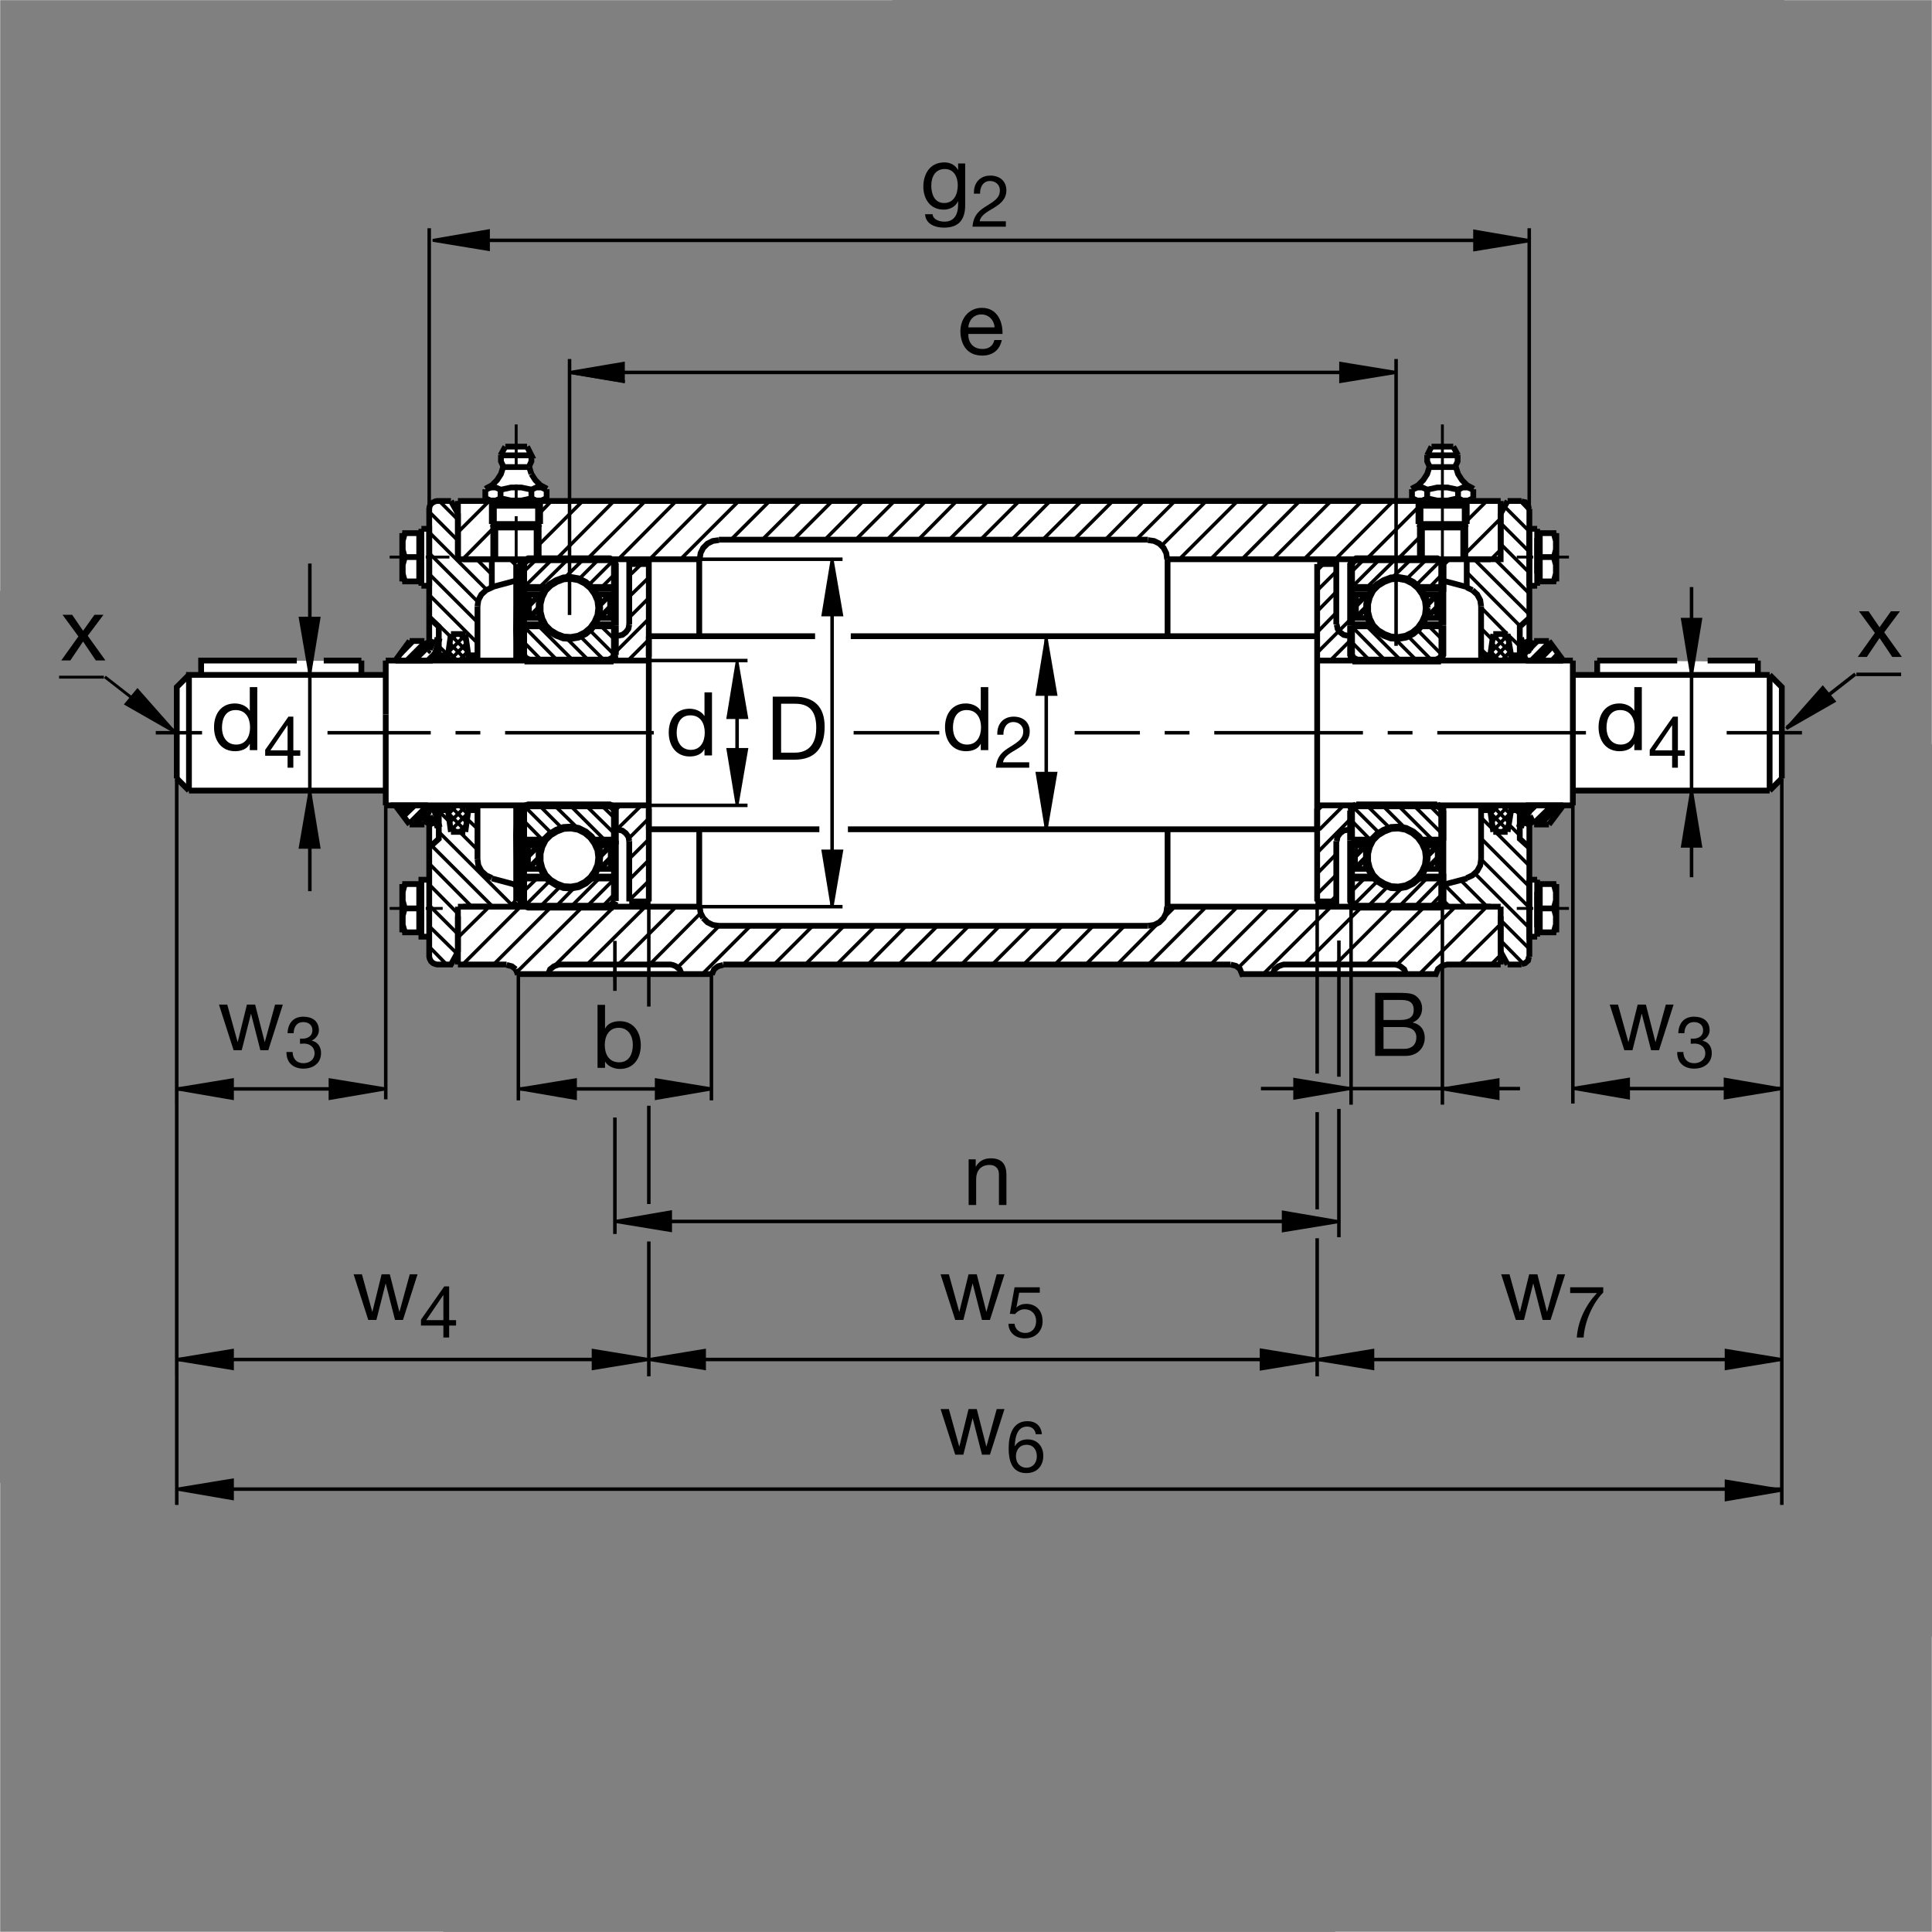 <?xml version="1.0" encoding="utf-8"?>
<!-- Generator: Adobe Illustrator 22.1.0, SVG Export Plug-In . SVG Version: 6.00 Build 0)  -->
<svg version="1.1" id="Ebene_1" xmlns="http://www.w3.org/2000/svg" xmlns:xlink="http://www.w3.org/1999/xlink" x="0px" y="0px"
	 viewBox="0 0 779.683 779.654" style="enable-background:new 0 0 779.683 779.654;" xml:space="preserve">
<rect x="0" y="0" width="779.683" height="779.654" fill="#808080" stroke="none"/>
<style type="text/css">
	.st0{fill:none;stroke:#FFFFFF;stroke-width:0.071;stroke-miterlimit:3.864;stroke-dasharray:360;}
	.st1{fill-rule:evenodd;clip-rule:evenodd;fill:#FFFFFF;}
	.st2{fill:none;stroke:#000000;stroke-width:1.165;stroke-miterlimit:10;}
	.st3{fill:none;stroke:#000000;stroke-width:1.165;stroke-miterlimit:10.433;stroke-dasharray:60,10,10,10;}
	.st4{fill:none;stroke:#000000;stroke-width:1.417;stroke-miterlimit:10.433;stroke-dasharray:60,10,10,10;}
	.st5{fill:none;stroke:#000000;stroke-width:1.417;stroke-miterlimit:10;}
	.st6{fill:none;stroke:#000000;stroke-width:2.329;stroke-miterlimit:10;}
	.st7{fill:none;stroke:#000000;stroke-width:3.107;stroke-miterlimit:10;}
	.st8{fill:none;stroke:#000000;stroke-width:1.417;stroke-miterlimit:3.864;}
	.st9{fill:none;stroke:#000000;stroke-width:2.268;stroke-miterlimit:10;}
	.st10{stroke:#000000;stroke-width:1.165;}
	.st11{stroke:#000000;stroke-width:1.417;stroke-miterlimit:10;}
	.st12{fill:none;stroke:#000000;stroke-width:1.417;stroke-miterlimit:10.433;}
</style>
<polygon class="st0" points="0.036,0.036 779.647,0.036 779.647,779.618 0.036,779.618 0.036,0.036 "/>
<path class="st1" d="M155.682,324.999v-5.859l-79.348-0.447l-4.814-4.815v-18.34v-18.34l4.814-4.816h4.817l0.039-5.781l64.882,0.125
	v5.93h9.688l0.156-5.938l3.906-0.156l5.801-7.796h5.742l1.853,3.521l0.002-25.882h-3.105l-0.078-4.922l-0.84,0.017l-0.02,3.128
	h-6.855l-0.02-19.473h6.856l0.019,3.164h0.879l-0.02-4.924l3.164-0.02l0.161-8.218l0.066-0.491l0.417-1.133l1.111-1.113l1.555-0.412
	h5.557l2.964,5.002v-5.002h10.518l0.087-1.111v-3.704l2.596-1.484l2.036-2.036l1.668-2.596l0.755-2.761l0.171-0.017l-0.925-2.222
	l-0.005-2.59l-0.18-0.005l1.853-3.335h9.094l1.68,3.34l-0.198-0.015v2.605l-0.925,2.222h0.371l0.74,2.778l1.668,2.596l2.036,2.036
	l2.41,1.484l-0.032,4.815h349.355l-0.009-4.815l2.597-1.484l2.031-2.036l1.67-2.596l0.742-2.778l-0.928-2.222l0.01-2.605
	l1.846-3.325h8.702l1.845,3.325v2.408l-0.987,2.453l0.811,2.744l1.669,2.596l2.031,2.036l2.598,1.484v4.822l11.211,0.108
	l0.039,5.102l2.744-5.102l5.225,0.102l2.07,0.586l0.859,1.094l0.586,1.484l0.019,8.027h3.145l0.019,4.902h1.055v-3.145h6.641
	l0.02,19.47l-6.66-0.017c0,0,0.02-3.137,0-3.128l-1.035-0.056l-0.02,4.961h-3.125l0.02,26.094l2.07-3.779h5.771l6.074,8.103
	l3.584-0.183l0.078,5.703h9.609l0.078-5.781l64.756,0.5v5.913h4.707l4.912,4.844v36.555l-4.844,4.917l-79.219-0.229v5.937
	l-3.828-0.068l-5.986,7.84l-5.743,0.034l-1.709-3.313l-0.322-0.178l-0.078,25.764h3.135v4.81l1.113,0.015v-3.172l6.621-0.012v19.531
	h-6.641l-0.078-3.125l-0.938-0.078l-0.01,5.056h-3.135v7.979l-0.43,1.496l-1.103,1.141l-1.455,0.5h-5.742l-2.773-5.024l-0.039,5.024
	l-21.192,0.022l-1.962,0.572l-1.846,1.211l-0.859,2.102h-78.594l-0.713-2.138l-2.138-1.282l-1.709-0.569l-205.086,0.142
	l-1.709,0.571l-1.85,1.14l-0.857,2.136l-78.186,0.117l-0.569-2.139l-2.138-1.281l-1.853-0.572l-19.617,0.008v-5.039l-2.813,5.059
	l-5.585-0.02l-1.621-0.549l-1.191-1.314l-0.372-1.301l-0.02-8.066h-3.125l-0.039-4.924h-0.82l-0.02,3.147l-6.855,0.02l-0.02-19.426
	l6.855-0.066l0.02,3.161l0.859-0.017v-4.902h3.145l-0.098-25.723l-1.875,3.438l-5.859,0.078l-5.703-7.813H155.682L155.682,324.999z"
	/>
<line class="st2" x1="157.247" y1="224.813" x2="164.093" y2="224.813"/>
<line class="st2" x1="166.725" y1="224.813" x2="169.005" y2="224.813"/>
<line class="st2" x1="171.813" y1="224.813" x2="181.368" y2="224.813"/>
<line class="st2" x1="208.314" y1="201.296" x2="208.314" y2="195.505"/>
<line class="st2" x1="208.314" y1="188.663" x2="208.314" y2="171.29"/>
<line class="st2" x1="208.314" y1="208.317" x2="208.314" y2="225.69"/>
<line class="st2" x1="157.247" y1="366.603" x2="164.093" y2="366.603"/>
<line class="st2" x1="166.725" y1="366.603" x2="169.005" y2="366.603"/>
<line class="st2" x1="171.813" y1="366.603" x2="178.656" y2="366.603"/>
<line class="st2" x1="612.108" y1="366.603" x2="618.768" y2="366.603"/>
<line class="st2" x1="621.581" y1="366.603" x2="623.69" y2="366.603"/>
<line class="st2" x1="626.493" y1="366.603" x2="633.163" y2="366.603"/>
<line class="st3" x1="582.099" y1="225.26" x2="582.099" y2="171.29"/>
<line class="st2" x1="633.163" y1="224.813" x2="626.493" y2="224.813"/>
<line class="st2" x1="623.69" y1="224.813" x2="621.581" y2="224.813"/>
<line class="st2" x1="618.768" y1="224.813" x2="612.108" y2="224.813"/>
<line class="st2" x1="211.122" y1="357.653" x2="210.07" y2="356.425"/>
<line class="st2" x1="217.965" y1="225.69" x2="217.965" y2="211.473"/>
<line class="st2" x1="216.561" y1="212.877" x2="216.561" y2="204.103"/>
<line class="st2" x1="199.891" y1="212.877" x2="199.891" y2="204.103"/>
<line class="st2" x1="198.488" y1="211.473" x2="198.488" y2="225.69"/>
<line class="st2" x1="199.188" y1="225.69" x2="199.891" y2="224.987"/>
<line class="st2" x1="572.44" y1="211.473" x2="572.44" y2="225.69"/>
<line class="st2" x1="573.846" y1="212.877" x2="573.846" y2="204.103"/>
<line class="st2" x1="591.923" y1="211.473" x2="591.923" y2="225.69"/>
<line class="st2" x1="590.516" y1="212.877" x2="590.516" y2="204.103"/>
<line class="st4" x1="81.542" y1="295.707" x2="62.863" y2="295.707"/>
<line class="st2" x1="206.383" y1="356.6" x2="208.314" y2="358.531"/>
<line class="st2" x1="248.148" y1="389.415" x2="248.148" y2="396.083"/>
<line class="st5" x1="248.148" y1="399.872" x2="248.148" y2="379.706"/>
<line class="st2" x1="211.122" y1="234.989" x2="210.07" y2="233.761"/>
<line class="st2" x1="609.647" y1="325.013" x2="609.823" y2="325.013"/>
<line class="st2" x1="609.647" y1="266.576" x2="609.823" y2="266.4"/>
<line class="st2" x1="189.01" y1="266.576" x2="189.01" y2="266.4"/>
<line class="st4" x1="379.056" y1="295.707" x2="344.491" y2="295.707"/>
<line class="st4" x1="263.837" y1="295.707" x2="132.167" y2="295.707"/>
<line class="st2" x1="418.016" y1="334.664" x2="531.561" y2="334.664"/>
<line class="st2" x1="531.561" y1="256.749" x2="418.016" y2="256.749"/>
<line class="st4" x1="696.825" y1="295.707" x2="727.206" y2="295.707"/>
<line class="st2" x1="76.254" y1="319.047" x2="129.249" y2="319.047"/>
<line class="st2" x1="120.826" y1="272.37" x2="155.671" y2="272.37"/>
<line class="st2" x1="678.436" y1="319.047" x2="714.159" y2="319.047"/>
<line class="st2" x1="714.159" y1="272.37" x2="678.436" y2="272.37"/>
<line class="st4" x1="640.029" y1="295.707" x2="433.68" y2="295.707"/>
<line class="st6" x1="184.799" y1="389.24" x2="184.799" y2="369.762"/>
<line class="st6" x1="186.906" y1="365.902" x2="282.194" y2="365.902"/>
<line class="st6" x1="248.148" y1="266.576" x2="248.148" y2="256.749"/>
<polyline class="st6" points="253.939,252.01 253.939,227.621 261.837,227.621 261.837,264.996 "/>
<line class="st6" x1="261.837" y1="256.749" x2="261.837" y2="295.707"/>
<line class="st6" x1="282.194" y1="225.69" x2="186.906" y2="225.69"/>
<line class="st6" x1="184.799" y1="225.69" x2="184.799" y2="202.174"/>
<line class="st6" x1="184.799" y1="389.24" x2="204.454" y2="389.24"/>
<line class="st6" x1="209.191" y1="393.102" x2="287.106" y2="393.102"/>
<line class="st6" x1="291.844" y1="389.24" x2="496.639" y2="389.24"/>
<line class="st6" x1="471.19" y1="365.902" x2="601.571" y2="365.902"/>
<line class="st6" x1="605.614" y1="369.762" x2="605.614" y2="389.24"/>
<line class="st6" x1="531.561" y1="334.664" x2="531.561" y2="295.707"/>
<line class="st6" x1="531.561" y1="295.707" x2="531.561" y2="227.621"/>
<line class="st6" x1="471.19" y1="225.69" x2="601.571" y2="225.69"/>
<line class="st6" x1="605.614" y1="221.652" x2="605.614" y2="202.174"/>
<line class="st6" x1="569.813" y1="201.119" x2="569.813" y2="197.436"/>
<line class="st6" x1="575.956" y1="201.119" x2="575.956" y2="197.436"/>
<line class="st6" x1="588.417" y1="201.119" x2="588.417" y2="197.436"/>
<line class="st6" x1="594.56" y1="201.119" x2="594.56" y2="197.436"/>
<line class="st6" x1="591.396" y1="202.174" x2="572.968" y2="202.174"/>
<line class="st6" x1="577.01" y1="188.488" x2="587.362" y2="188.488"/>
<line class="st6" x1="588.417" y1="183.746" x2="575.956" y2="183.746"/>
<line class="st6" x1="577.704" y1="180.238" x2="586.483" y2="180.238"/>
<line class="st6" x1="577.704" y1="180.238" x2="575.956" y2="183.746"/>
<line class="st6" x1="586.483" y1="180.238" x2="588.417" y2="183.746"/>
<line class="st6" x1="572.44" y1="204.103" x2="591.923" y2="204.103"/>
<line class="st6" x1="591.923" y1="211.473" x2="572.44" y2="211.473"/>
<line class="st6" x1="573.846" y1="204.103" x2="572.44" y2="202.174"/>
<line class="st6" x1="590.516" y1="204.103" x2="591.923" y2="202.174"/>
<polyline class="st6" points="173.217,236.393 173.217,213.405 170.057,213.405 "/>
<line class="st6" x1="170.057" y1="213.405" x2="170.057" y2="236.393"/>
<line class="st6" x1="170.057" y1="236.393" x2="173.217" y2="236.393"/>
<polyline class="st6" points="169.181,234.637 169.181,215.16 162.338,215.16 "/>
<line class="st6" x1="162.338" y1="215.16" x2="162.338" y2="234.637"/>
<line class="st6" x1="162.338" y1="234.637" x2="169.181" y2="234.637"/>
<polyline class="st6" points="170.057,231.479 170.057,218.319 169.181,218.319 "/>
<line class="st6" x1="169.181" y1="224.813" x2="163.39" y2="224.813"/>
<line class="st6" x1="170.057" y1="231.479" x2="169.181" y2="231.479"/>
<line class="st6" x1="195.856" y1="201.119" x2="195.856" y2="197.436"/>
<line class="st6" x1="199.012" y1="202.174" x2="217.44" y2="202.174"/>
<line class="st6" x1="214.457" y1="201.119" x2="214.457" y2="197.436"/>
<line class="st6" x1="220.597" y1="201.119" x2="220.597" y2="197.436"/>
<line class="st6" x1="213.402" y1="188.488" x2="203.051" y2="188.488"/>
<polyline class="st6" points="201.998,183.746 214.457,183.746 212.701,180.238 "/>
<line class="st6" x1="212.701" y1="180.238" x2="203.927" y2="180.238"/>
<line class="st6" x1="203.927" y1="180.238" x2="201.998" y2="183.746"/>
<line class="st6" x1="201.998" y1="197.436" x2="201.998" y2="201.119"/>
<line class="st6" x1="199.891" y1="204.103" x2="198.488" y2="202.174"/>
<line class="st6" x1="198.488" y1="204.103" x2="217.965" y2="204.103"/>
<line class="st6" x1="216.561" y1="204.103" x2="217.965" y2="202.174"/>
<line class="st6" x1="217.965" y1="211.473" x2="198.488" y2="211.473"/>
<line class="st6" x1="199.891" y1="212.877" x2="216.561" y2="212.877"/>
<line class="st6" x1="199.891" y1="212.877" x2="198.488" y2="211.473"/>
<line class="st6" x1="216.561" y1="212.877" x2="217.965" y2="211.473"/>
<polyline class="st6" points="119.774,266.576 81.166,266.576 81.166,272.37 "/>
<line class="st6" x1="145.841" y1="266.576" x2="145.841" y2="272.37"/>
<line class="st6" x1="211.122" y1="226.566" x2="210.07" y2="226.566"/>
<line class="st6" x1="210.07" y1="242.186" x2="211.122" y2="242.186"/>
<line class="st6" x1="184.799" y1="202.174" x2="605.614" y2="202.174"/>
<line class="st6" x1="591.923" y1="211.473" x2="590.516" y2="212.877"/>
<line class="st6" x1="590.516" y1="212.877" x2="573.846" y2="212.877"/>
<line class="st6" x1="573.846" y1="212.877" x2="572.44" y2="211.473"/>
<line class="st6" x1="192.697" y1="266.576" x2="192.697" y2="244.642"/>
<line class="st6" x1="184.799" y1="225.69" x2="184.799" y2="207.264"/>
<line class="st6" x1="184.799" y1="207.264" x2="181.991" y2="202.174"/>
<polyline class="st6" points="177.079,266.576 177.079,252.889 173.217,249.379 "/>
<line class="st6" x1="181.991" y1="255.87" x2="187.782" y2="255.87"/>
<line class="st6" x1="187.782" y1="255.87" x2="189.01" y2="264.471"/>
<line class="st6" x1="180.763" y1="264.471" x2="181.991" y2="255.87"/>
<line class="st6" x1="198.488" y1="236.92" x2="198.488" y2="225.69"/>
<line class="st6" x1="198.488" y1="225.69" x2="184.799" y2="225.69"/>
<line class="st6" x1="208.314" y1="227.621" x2="208.314" y2="266.576"/>
<line class="st6" x1="175.148" y1="258.154" x2="173.393" y2="262.191"/>
<polyline class="st6" points="175.148,258.154 177.079,258.68 174.62,266.576 "/>
<line class="st6" x1="174.62" y1="266.576" x2="159.531" y2="266.576"/>
<line class="st6" x1="155.671" y1="266.576" x2="155.671" y2="288.336"/>
<line class="st6" x1="155.671" y1="288.336" x2="155.671" y2="325.013"/>
<line class="st6" x1="155.671" y1="319.047" x2="76.254" y2="319.047"/>
<polyline class="st6" points="76.254,295.707 76.254,272.37 155.671,272.37 "/>
<line class="st6" x1="155.671" y1="266.576" x2="261.837" y2="266.576"/>
<line class="st6" x1="173.044" y1="262.191" x2="171.288" y2="258.68"/>
<line class="st6" x1="171.288" y1="258.68" x2="165.322" y2="258.68"/>
<line class="st6" x1="76.254" y1="319.047" x2="71.34" y2="314.134"/>
<line class="st6" x1="71.34" y1="314.134" x2="71.34" y2="295.707"/>
<polyline class="st6" points="71.34,295.707 71.34,277.281 76.254,272.37 "/>
<line class="st6" x1="76.254" y1="295.707" x2="76.254" y2="319.047"/>
<line class="st6" x1="634.745" y1="325.013" x2="634.745" y2="295.707"/>
<line class="st6" x1="634.745" y1="295.707" x2="634.745" y2="266.576"/>
<line class="st6" x1="634.745" y1="272.37" x2="714.159" y2="272.37"/>
<line class="st6" x1="714.159" y1="272.37" x2="714.159" y2="295.707"/>
<line class="st6" x1="714.159" y1="295.707" x2="714.159" y2="319.047"/>
<line class="st6" x1="714.159" y1="319.047" x2="719.071" y2="314.134"/>
<line class="st6" x1="719.071" y1="314.134" x2="719.071" y2="295.707"/>
<polyline class="st6" points="719.071,295.707 719.071,277.281 714.159,272.37 "/>
<line class="st6" x1="709.423" y1="272.37" x2="709.423" y2="266.576"/>
<line class="st6" x1="709.423" y1="266.576" x2="689.139" y2="266.576"/>
<line class="st6" x1="644.569" y1="266.576" x2="644.569" y2="272.37"/>
<line class="st6" x1="617.196" y1="262.365" x2="617.196" y2="205.333"/>
<line class="st6" x1="614.032" y1="202.174" x2="608.417" y2="202.174"/>
<line class="st6" x1="608.417" y1="202.174" x2="605.614" y2="207.264"/>
<polyline class="st6" points="605.614,207.264 605.614,225.69 591.923,225.69 "/>
<line class="st6" x1="582.099" y1="234.286" x2="592.099" y2="236.92"/>
<line class="st6" x1="608.417" y1="255.87" x2="609.823" y2="264.471"/>
<polyline class="st6" points="613.329,266.576 613.329,252.889 617.196,249.379 "/>
<line class="st6" x1="615.263" y1="258.154" x2="617.021" y2="262.191"/>
<line class="st6" x1="617.372" y1="262.191" x2="619.12" y2="258.68"/>
<line class="st6" x1="619.12" y1="258.68" x2="625.087" y2="258.68"/>
<line class="st6" x1="625.087" y1="258.68" x2="630.878" y2="266.576"/>
<line class="st6" x1="615.263" y1="258.154" x2="613.329" y2="258.68"/>
<line class="st6" x1="608.417" y1="255.87" x2="602.626" y2="255.87"/>
<line class="st6" x1="602.626" y1="255.87" x2="601.405" y2="264.471"/>
<line class="st6" x1="617.196" y1="236.393" x2="620.35" y2="236.393"/>
<line class="st6" x1="620.35" y1="236.393" x2="620.35" y2="213.405"/>
<polyline class="st6" points="620.35,213.405 617.196,213.405 617.196,236.393 "/>
<polyline class="st6" points="621.405,234.637 621.405,215.16 628.075,215.16 "/>
<line class="st6" x1="628.075" y1="215.16" x2="628.075" y2="234.637"/>
<line class="st6" x1="628.075" y1="234.637" x2="621.405" y2="234.637"/>
<line class="st6" x1="620.35" y1="231.479" x2="621.405" y2="231.479"/>
<polyline class="st6" points="620.35,231.479 620.35,218.319 621.405,218.319 "/>
<line class="st6" x1="621.405" y1="224.813" x2="627.021" y2="224.813"/>
<line class="st6" x1="613.329" y1="258.68" x2="615.79" y2="266.576"/>
<line class="st6" x1="615.79" y1="266.576" x2="630.878" y2="266.576"/>
<line class="st6" x1="634.745" y1="319.047" x2="714.159" y2="319.047"/>
<line class="st6" x1="630.878" y1="325.013" x2="615.79" y2="325.013"/>
<polyline class="st6" points="615.79,325.013 613.329,332.733 615.263,333.26 "/>
<line class="st6" x1="615.263" y1="333.26" x2="617.021" y2="329.225"/>
<line class="st6" x1="617.196" y1="329.049" x2="617.196" y2="386.081"/>
<line class="st6" x1="614.032" y1="389.24" x2="608.417" y2="389.24"/>
<line class="st6" x1="608.417" y1="389.24" x2="605.614" y2="384.152"/>
<line class="st6" x1="605.614" y1="384.152" x2="605.614" y2="365.902"/>
<line class="st6" x1="605.614" y1="365.902" x2="591.923" y2="365.902"/>
<line class="st6" x1="582.099" y1="357.125" x2="592.099" y2="354.493"/>
<line class="st6" x1="597.714" y1="346.774" x2="597.714" y2="325.013"/>
<line class="st6" x1="608.417" y1="335.717" x2="602.626" y2="335.717"/>
<polyline class="st6" points="613.329,325.013 613.329,338.525 617.196,342.035 "/>
<line class="st6" x1="619.12" y1="332.733" x2="617.372" y2="329.225"/>
<line class="st6" x1="619.12" y1="332.733" x2="625.087" y2="332.733"/>
<line class="st6" x1="625.087" y1="332.733" x2="630.878" y2="325.013"/>
<line class="st6" x1="617.196" y1="355.021" x2="620.35" y2="355.021"/>
<line class="st6" x1="620.35" y1="355.021" x2="620.35" y2="378.009"/>
<polyline class="st6" points="620.35,378.009 617.196,378.009 617.196,355.021 "/>
<line class="st6" x1="621.405" y1="356.776" x2="628.075" y2="356.776"/>
<line class="st6" x1="628.075" y1="356.776" x2="628.075" y2="376.257"/>
<polyline class="st6" points="628.075,376.257 621.405,376.257 621.405,356.776 "/>
<polyline class="st6" points="620.35,359.935 620.35,373.094 621.405,373.094 "/>
<line class="st6" x1="621.405" y1="366.603" x2="627.021" y2="366.603"/>
<line class="st6" x1="620.35" y1="359.935" x2="621.405" y2="359.935"/>
<line class="st6" x1="545.243" y1="325.013" x2="545.243" y2="334.84"/>
<line class="st6" x1="531.561" y1="326.417" x2="531.561" y2="363.796"/>
<line class="st6" x1="545.243" y1="266.576" x2="545.243" y2="256.749"/>
<line class="st6" x1="208.314" y1="357.125" x2="198.488" y2="354.493"/>
<line class="st6" x1="192.697" y1="346.774" x2="192.697" y2="325.013"/>
<line class="st6" x1="189.01" y1="326.945" x2="187.782" y2="335.717"/>
<line class="st6" x1="187.782" y1="335.717" x2="181.991" y2="335.717"/>
<line class="st6" x1="181.991" y1="335.717" x2="180.763" y2="326.945"/>
<polyline class="st6" points="177.079,325.013 177.079,338.525 173.217,342.035 "/>
<line class="st6" x1="171.288" y1="332.733" x2="165.322" y2="332.733"/>
<line class="st6" x1="165.322" y1="332.733" x2="159.531" y2="325.013"/>
<line class="st6" x1="171.288" y1="332.733" x2="173.044" y2="329.225"/>
<line class="st6" x1="184.799" y1="384.152" x2="184.799" y2="365.902"/>
<line class="st6" x1="184.799" y1="365.902" x2="196.556" y2="365.902"/>
<line class="st6" x1="170.057" y1="359.935" x2="169.181" y2="359.935"/>
<line class="st6" x1="170.057" y1="359.935" x2="170.057" y2="373.094"/>
<line class="st6" x1="170.057" y1="373.094" x2="169.181" y2="373.094"/>
<polyline class="st6" points="169.181,376.257 169.181,356.776 162.338,356.776 "/>
<line class="st6" x1="162.338" y1="356.776" x2="162.338" y2="376.257"/>
<line class="st6" x1="162.338" y1="376.257" x2="169.181" y2="376.257"/>
<line class="st6" x1="169.181" y1="366.603" x2="163.39" y2="366.603"/>
<polyline class="st6" points="175.148,333.26 177.079,332.733 174.62,325.013 "/>
<line class="st6" x1="172.692" y1="325.013" x2="157.599" y2="325.013"/>
<line class="st6" x1="173.393" y1="329.225" x2="175.148" y2="333.26"/>
<line class="st7" x1="211.122" y1="266.576" x2="211.122" y2="226.566"/>
<line class="st6" x1="210.07" y1="226.566" x2="210.07" y2="242.186"/>
<line class="st6" x1="248.148" y1="266.576" x2="248.148" y2="264.296"/>
<line class="st7" x1="211.122" y1="325.013" x2="211.122" y2="364.85"/>
<line class="st6" x1="208.314" y1="363.796" x2="208.314" y2="325.013"/>
<line class="st6" x1="248.148" y1="334.84" x2="248.148" y2="325.013"/>
<line class="st6" x1="261.837" y1="326.417" x2="261.837" y2="363.796"/>
<line class="st6" x1="261.837" y1="334.664" x2="261.837" y2="295.707"/>
<line class="st6" x1="261.837" y1="325.013" x2="155.671" y2="325.013"/>
<line class="st6" x1="210.07" y1="349.23" x2="210.07" y2="364.85"/>
<line class="st6" x1="210.07" y1="364.85" x2="211.122" y2="364.85"/>
<line class="st6" x1="210.07" y1="349.23" x2="211.122" y2="349.23"/>
<line class="st6" x1="261.837" y1="334.664" x2="330.665" y2="334.664"/>
<line class="st6" x1="248.148" y1="256.749" x2="249.379" y2="256.749"/>
<line class="st6" x1="253.939" y1="363.796" x2="261.837" y2="363.796"/>
<line class="st6" x1="253.939" y1="363.796" x2="253.939" y2="339.404"/>
<line class="st6" x1="249.379" y1="334.84" x2="248.148" y2="334.84"/>
<line class="st6" x1="545.243" y1="327.12" x2="545.243" y2="325.013"/>
<line class="st6" x1="531.561" y1="325.013" x2="634.745" y2="325.013"/>
<line class="st6" x1="582.099" y1="339.051" x2="582.099" y2="354.142"/>
<line class="st7" x1="582.099" y1="363.619" x2="582.099" y2="325.013"/>
<line class="st6" x1="545.243" y1="334.84" x2="544.013" y2="334.84"/>
<polyline class="st6" points="539.276,339.404 539.276,363.796 531.561,363.796 "/>
<line class="st6" x1="471.19" y1="334.664" x2="471.19" y2="365.902"/>
<line class="st6" x1="545.243" y1="266.576" x2="545.243" y2="264.296"/>
<line class="st6" x1="545.243" y1="256.749" x2="544.013" y2="256.749"/>
<polyline class="st6" points="539.276,252.01 539.276,227.621 531.561,227.621 "/>
<line class="st6" x1="531.561" y1="266.576" x2="634.745" y2="266.576"/>
<line class="st6" x1="597.714" y1="266.576" x2="597.714" y2="244.642"/>
<line class="st6" x1="591.923" y1="236.92" x2="591.923" y2="225.69"/>
<line class="st7" x1="582.099" y1="227.794" x2="582.099" y2="252.286"/>
<line class="st6" x1="597.714" y1="264.471" x2="601.405" y2="264.471"/>
<line class="st6" x1="609.823" y1="264.471" x2="613.329" y2="264.471"/>
<line class="st6" x1="601.405" y1="264.471" x2="601.405" y2="266.576"/>
<line class="st6" x1="609.823" y1="264.471" x2="609.823" y2="266.576"/>
<line class="st6" x1="601.405" y1="325.013" x2="601.405" y2="326.945"/>
<polyline class="st6" points="597.714,326.945 601.405,326.945 602.626,335.717 "/>
<line class="st6" x1="608.417" y1="335.717" x2="609.823" y2="326.945"/>
<polyline class="st6" points="609.823,325.013 609.823,326.945 613.329,326.945 "/>
<line class="st6" x1="471.19" y1="256.749" x2="471.19" y2="225.69"/>
<line class="st6" x1="463.29" y1="217.792" x2="290.089" y2="217.792"/>
<line class="st6" x1="282.194" y1="225.69" x2="282.194" y2="256.749"/>
<line class="st6" x1="208.314" y1="227.621" x2="206.383" y2="225.69"/>
<polyline class="st6" points="192.697,264.471 189.01,264.471 189.01,266.576 "/>
<polyline class="st6" points="180.763,266.576 180.763,264.471 177.079,264.471 "/>
<line class="st6" x1="199.891" y1="225.69" x2="199.891" y2="212.877"/>
<line class="st6" x1="216.561" y1="212.877" x2="216.561" y2="225.69"/>
<line class="st6" x1="217.965" y1="211.473" x2="217.965" y2="202.174"/>
<line class="st6" x1="198.488" y1="211.473" x2="198.488" y2="202.174"/>
<polyline class="st6" points="180.763,325.013 180.763,326.945 177.079,326.945 "/>
<polyline class="st6" points="189.01,325.013 189.01,326.945 192.697,326.945 "/>
<line class="st6" x1="208.314" y1="363.796" x2="206.383" y2="365.902"/>
<line class="st6" x1="282.194" y1="334.664" x2="282.194" y2="365.902"/>
<line class="st6" x1="290.089" y1="373.622" x2="463.29" y2="373.622"/>
<line class="st6" x1="582.099" y1="363.619" x2="584.374" y2="365.902"/>
<line class="st6" x1="582.099" y1="227.794" x2="584.374" y2="225.69"/>
<line class="st6" x1="590.516" y1="225.69" x2="590.516" y2="212.877"/>
<line class="st6" x1="591.923" y1="211.473" x2="591.923" y2="202.174"/>
<polyline class="st6" points="588.241,197.611 584.198,196.735 579.989,196.735 575.956,197.611 "/>
<polyline class="st6" points="575.956,197.611 574.022,196.735 571.923,196.735 569.989,197.611 "/>
<polyline class="st6" points="569.989,201.119 571.923,201.998 574.022,201.998 575.956,201.119 "/>
<polyline class="st6" points="575.956,201.119 579.989,201.998 584.198,201.998 "/>
<line class="st6" x1="584.198" y1="201.998" x2="588.241" y2="201.119"/>
<polyline class="st6" points="588.417,201.119 590.341,201.998 592.45,201.998 594.384,201.119 "/>
<polyline class="st6" points="594.384,197.611 592.45,196.735 590.341,196.735 588.417,197.611 "/>
<polyline class="st6" points="594.735,197.259 592.099,195.856 589.989,193.751 588.417,191.296 587.538,188.488 "/>
<polyline class="st6" points="587.186,188.488 588.241,186.205 588.241,183.573 "/>
<polyline class="st6" points="577.01,188.488 575.956,186.205 575.956,183.573 "/>
<polyline class="st6" points="576.835,188.488 575.956,191.296 574.374,193.751 572.274,195.856 569.638,197.259 "/>
<line class="st6" x1="572.44" y1="202.174" x2="572.44" y2="211.473"/>
<line class="st6" x1="573.846" y1="212.877" x2="573.846" y2="225.69"/>
<polyline class="st6" points="220.424,197.611 218.492,196.735 216.385,196.735 214.457,197.611 "/>
<polyline class="st6" points="214.457,197.611 210.421,196.735 206.21,196.735 202.172,197.611 "/>
<polyline class="st6" points="201.998,197.611 200.067,196.735 197.96,196.735 "/>
<line class="st6" x1="197.96" y1="196.735" x2="196.029" y2="197.611"/>
<polyline class="st6" points="195.856,197.259 198.488,195.856 200.592,193.751 202.172,191.296 203.051,188.488 "/>
<polyline class="st6" points="203.227,188.488 202.172,186.205 202.172,183.573 "/>
<polyline class="st6" points="213.402,188.488 214.457,186.205 214.457,183.573 "/>
<line class="st6" x1="213.578" y1="188.488" x2="214.457" y2="191.296"/>
<polyline class="st6" points="214.457,191.296 216.036,193.751 218.141,195.856 220.773,197.259 "/>
<polyline class="st6" points="220.424,201.119 218.492,201.998 216.385,201.998 214.457,201.119 "/>
<polyline class="st6" points="214.457,201.119 210.421,201.998 206.21,201.998 202.172,201.119 "/>
<line class="st6" x1="201.998" y1="201.119" x2="200.067" y2="201.998"/>
<polyline class="st6" points="200.067,201.998 197.96,201.998 196.029,201.119 "/>
<polyline class="st6" points="163.39,215.16 162.513,218.319 162.513,221.827 163.39,224.987 "/>
<polyline class="st6" points="163.39,224.813 162.513,227.97 162.513,231.479 "/>
<line class="st6" x1="162.513" y1="231.479" x2="163.39" y2="234.637"/>
<line class="st6" x1="165.322" y1="258.68" x2="159.531" y2="266.576"/>
<polyline class="st6" points="173.044,262.191 173.217,262.365 173.393,262.191 "/>
<line class="st6" x1="591.923" y1="237.096" x2="594.208" y2="238.148"/>
<polyline class="st6" points="594.208,238.148 596.132,239.904 597.362,242.186 597.714,244.642 "/>
<polyline class="st6" points="617.021,262.191 617.196,262.365 617.372,262.191 "/>
<polyline class="st6" points="627.021,234.637 627.899,231.479 627.899,227.97 627.021,224.813 "/>
<polyline class="st6" points="627.021,224.987 627.899,221.827 627.899,218.319 627.021,215.16 "/>
<polyline class="st6" points="617.021,205.333 616.669,203.927 615.614,202.701 614.032,202.35 "/>
<polyline class="st6" points="617.372,329.225 617.196,329.049 617.021,329.225 "/>
<polyline class="st6" points="597.714,346.774 597.362,349.23 596.132,351.51 594.208,353.266 591.923,354.318 "/>
<polyline class="st6" points="617.021,386.081 616.669,387.66 615.438,388.715 614.032,389.064 "/>
<polyline class="st6" points="627.021,376.257 627.899,373.094 627.899,369.586 627.021,366.427 "/>
<polyline class="st6" points="627.021,366.603 627.899,363.444 627.899,359.935 627.021,356.776 "/>
<polyline class="st6" points="291.844,389.415 289.738,389.943 288.16,391.171 287.281,393.278 "/>
<line class="st6" x1="209.015" y1="393.278" x2="208.138" y2="391.171"/>
<polyline class="st6" points="208.138,391.171 206.559,389.943 204.454,389.415 "/>
<polyline class="st6" points="163.39,376.257 162.513,373.094 162.513,369.586 163.39,366.427 "/>
<polyline class="st6" points="163.39,366.603 162.513,363.444 162.513,359.935 163.39,356.776 "/>
<polyline class="st6" points="173.393,329.225 173.217,329.049 173.044,329.225 "/>
<polyline class="st6" points="192.697,346.774 193.048,349.23 194.276,351.51 196.205,353.266 198.488,354.318 "/>
<polyline class="st6" points="249.379,334.84 251.132,335.192 252.535,336.244 253.59,337.648 253.939,339.404 "/>
<polyline class="st6" points="208.839,266.576 208.314,253.238 208.663,239.904 210.07,226.566 "/>
<polyline class="st6" points="211.298,242.186 210.07,248.151 209.542,254.293 210.07,260.436 211.298,266.4 "/>
<polyline class="st6" points="210.07,266.4 208.839,260.436 208.314,254.293 208.839,248.151 210.07,242.186 "/>
<polyline class="st6" points="249.379,256.573 251.132,256.222 252.535,255.173 253.59,253.766 253.939,252.01 "/>
<polyline class="st6" points="208.827,325.035 208.314,338.176 208.663,351.51 210.07,364.85 "/>
<polyline class="st6" points="211.09,349.225 210.07,343.266 209.447,337.216 209.95,331.088 211.13,325.052 "/>
<polyline class="st6" points="210.07,325.013 208.839,330.98 208.314,337.12 208.942,343.251 210.07,349.23 "/>
<polyline class="st6" points="282.37,225.69 282.719,223.234 283.773,221.127 285.529,219.371 287.633,218.319 290.089,217.967 "/>
<polyline class="st6" points="282.37,365.902 282.719,368.358 283.773,370.463 "/>
<polyline class="st6" points="283.773,370.463 285.529,372.218 287.633,373.27 290.089,373.622 "/>
<polyline class="st6" points="463.29,373.622 465.751,373.27 467.86,372.218 469.608,370.463 470.663,368.358 471.014,365.902 "/>
<polyline class="st6" points="539.452,339.404 539.803,337.648 540.858,336.244 542.264,335.192 544.013,334.84 "/>
<polyline class="st6" points="544.013,256.573 542.264,256.222 540.858,255.173 539.803,253.766 539.452,252.01 "/>
<polyline class="st6" points="471.014,225.69 470.663,223.234 469.608,221.127 467.86,219.371 465.751,218.319 463.29,217.967 "/>
<line class="st6" x1="676.854" y1="266.576" x2="644.569" y2="266.576"/>
<line class="st6" x1="531.561" y1="256.749" x2="343.339" y2="256.749"/>
<line class="st6" x1="328.937" y1="256.749" x2="261.815" y2="256.749"/>
<line class="st6" x1="342.186" y1="334.664" x2="531.561" y2="334.664"/>
<line class="st6" x1="145.841" y1="266.576" x2="130.654" y2="266.576"/>
<line class="st7" x1="582.099" y1="339.227" x2="582.099" y2="327.12"/>
<line class="st7" x1="248.148" y1="264.296" x2="248.148" y2="252.362"/>
<line class="st7" x1="248.148" y1="252.362" x2="239.55" y2="252.362"/>
<line class="st7" x1="211.122" y1="237.272" x2="220.424" y2="237.272"/>
<line class="st7" x1="211.122" y1="252.362" x2="219.72" y2="252.362"/>
<line class="st7" x1="211.122" y1="252.362" x2="211.122" y2="264.296"/>
<line class="st7" x1="248.148" y1="237.272" x2="238.849" y2="237.272"/>
<line class="st7" x1="573.671" y1="252.362" x2="582.099" y2="252.362"/>
<line class="st7" x1="545.243" y1="252.362" x2="553.671" y2="252.362"/>
<line class="st7" x1="554.55" y1="237.272" x2="545.243" y2="237.272"/>
<line class="st7" x1="579.989" y1="325.013" x2="547.352" y2="325.013"/>
<line class="st7" x1="545.243" y1="327.12" x2="545.243" y2="339.227"/>
<line class="st7" x1="573.671" y1="339.227" x2="582.099" y2="339.227"/>
<line class="st7" x1="554.55" y1="354.142" x2="545.243" y2="354.142"/>
<line class="st7" x1="545.243" y1="339.227" x2="553.671" y2="339.227"/>
<line class="st7" x1="248.148" y1="354.142" x2="238.849" y2="354.142"/>
<line class="st7" x1="248.148" y1="363.619" x2="248.148" y2="339.227"/>
<line class="st7" x1="211.122" y1="339.227" x2="211.122" y2="335.717"/>
<line class="st7" x1="211.122" y1="339.227" x2="219.72" y2="339.227"/>
<polyline class="st7" points="545.243,327.12 545.946,325.717 547.352,325.013 "/>
<polyline class="st7" points="579.989,325.013 581.396,325.717 582.099,327.12 "/>
<polyline class="st7" points="575.78,245.343 575.428,248.326 574.198,251.134 572.44,253.59 570.165,255.521 567.352,256.926 
	564.374,257.452 561.385,257.277 558.583,256.222 555.946,254.645 553.846,252.538 552.44,249.73 551.737,246.923 551.737,243.763 
	552.44,240.956 553.846,238.148 "/>
<polyline class="st7" points="553.846,238.148 555.946,236.041 558.583,234.462 561.385,233.41 564.374,233.234 567.352,233.761 
	570.165,235.165 572.44,237.096 574.198,239.552 575.428,242.36 575.78,245.343 "/>
<line class="st2" x1="122.733" y1="258.961" x2="122.723" y2="258.905"/>
<polyline class="st6" points="275.175,393.278 274.296,391.171 272.716,389.943 271.713,389.506 270.612,389.24 225.688,389.24 
	224.762,389.506 223.583,389.943 222.003,391.171 221.124,393.278 "/>
<polyline class="st7" points="211.122,264.296 211.825,265.699 213.229,266.4 213.229,266.576 246.044,266.576 246.044,266.4 
	247.447,265.699 248.148,264.296 "/>
<polyline class="st7" points="248.148,252.362 248.148,227.794 247.447,226.393 246.044,225.69 213.229,225.69 211.825,226.393 
	211.122,227.794 211.122,237.272 "/>
<polyline class="st6" points="181.991,202.174 176.376,202.174 175.682,202.318 174.676,202.782 173.844,203.478 173.383,204.367 
	173.217,205.333 173.217,262.365 "/>
<polyline class="st6" points="192.697,244.642 193.048,242.186 194.276,239.904 196.205,238.148 198.488,237.096 198.488,236.92 
	208.314,234.286 "/>
<polyline class="st6" points="173.217,329.049 173.217,386.081 173.4,386.876 173.942,387.958 174.796,388.715 175.604,389.042 
	176.376,389.24 181.991,389.24 184.799,384.152 "/>
<polyline class="st6" points="173.217,378.009 170.057,378.009 170.057,355.021 173.217,355.021 "/>
<polyline class="st7" points="248.148,363.619 247.447,365.023 246.044,365.727 246.044,365.902 213.229,365.902 212.367,365.587 
	211.554,364.772 211.122,363.619 211.122,354.142 220.424,354.142 "/>
<polyline class="st7" points="239.55,339.227 248.148,339.227 248.148,327.12 247.447,325.717 246.044,325.013 213.229,325.013 
	212.386,325.27 211.825,325.717 211.403,326.266 211.122,327.12 211.122,339.227 "/>
<polygon class="st7" points="238.497,337.823 236.217,335.892 233.41,334.488 230.426,333.964 227.443,334.137 224.635,335.192 
	222.003,336.771 219.896,338.876 218.492,341.686 217.789,344.493 217.789,347.65 218.492,350.458 219.896,353.266 222.003,355.372 
	224.635,356.952 227.443,358.004 230.426,358.18 233.41,357.653 236.217,356.249 238.497,354.318 240.253,351.862 241.481,349.054 
	241.832,346.071 241.481,343.09 240.253,340.28 238.497,337.823 "/>
<polygon class="st7" points="230.426,257.452 227.443,257.277 224.635,256.222 222.003,254.645 219.896,252.538 218.492,249.73 
	217.789,246.923 217.789,243.763 218.492,240.956 219.896,238.148 222.003,236.041 224.635,234.462 227.443,233.41 230.426,233.234 
	233.41,233.761 236.217,235.165 238.497,237.096 240.253,239.552 241.481,242.36 241.832,245.343 241.481,248.326 240.253,251.134 
	238.497,253.59 236.217,255.521 233.41,256.926 230.426,257.452 "/>
<polyline class="st6" points="567.46,393.141 566.678,391.171 565.107,389.943 564.1,389.506 562.997,389.24 518.075,389.24 
	517.147,389.506 515.966,389.943 514.384,391.171 513.593,393.102 "/>
<polygon class="st7" points="575.78,346.071 575.428,343.09 574.198,340.28 572.44,337.823 570.165,335.892 567.352,334.488 
	564.374,333.964 561.385,334.137 558.583,335.192 555.946,336.771 553.846,338.876 552.44,341.686 551.737,344.493 551.737,347.65 
	552.44,350.458 553.846,353.266 555.946,355.372 558.583,356.952 561.385,358.004 564.374,358.18 567.352,357.653 570.165,356.249 
	572.44,354.318 574.198,351.862 575.428,349.054 575.78,346.071 "/>
<polyline class="st7" points="545.243,339.227 545.243,363.619 545.946,365.023 547.352,365.727 547.352,365.902 579.989,365.902 
	579.989,365.727 581.396,365.023 582.099,363.619 582.099,354.142 572.792,354.142 "/>
<polyline class="st7" points="545.243,252.362 545.243,227.794 545.946,226.393 547.352,225.69 579.989,225.69 581.396,226.393 
	582.099,227.794 582.099,237.272 572.792,237.272 "/>
<polyline class="st7" points="582.099,252.362 582.099,264.296 581.396,265.699 579.989,266.4 579.989,266.576 547.352,266.576 
	547.352,266.4 545.946,265.699 545.243,264.296 545.243,252.362 "/>
<polyline class="st6" points="496.669,389.262 498.778,389.789 500.36,391.017 501.239,393.124 501.376,393.102 579.286,393.102 
	579.462,393.124 580.341,391.017 581.923,389.789 584.032,389.24 605.614,389.24 "/>
<line class="st8" x1="253.41" y1="266.576" x2="261.835" y2="258.154"/>
<line class="st8" x1="261.879" y1="249.686" x2="248.146" y2="263.417"/>
<line class="st8" x1="253.771" y1="249.371" x2="261.669" y2="241.473"/>
<line class="st8" x1="253.771" y1="240.946" x2="261.669" y2="233.224"/>
<line class="st8" x1="253.771" y1="232.523" x2="258.971" y2="227.499"/>
<line class="st8" x1="222.88" y1="225.69" x2="211.122" y2="237.272"/>
<line class="st8" x1="217.44" y1="237.272" x2="229.198" y2="225.69"/>
<line class="st8" x1="235.514" y1="225.69" x2="227.794" y2="233.234"/>
<line class="st8" x1="233.585" y1="233.761" x2="241.656" y2="225.69"/>
<line class="st8" x1="247.447" y1="226.215" x2="237.621" y2="236.041"/>
<line class="st8" x1="242.533" y1="237.272" x2="248.148" y2="231.654"/>
<line class="st8" x1="216.561" y1="225.69" x2="211.122" y2="230.953"/>
<line class="st8" x1="237.623" y1="266.576" x2="228.5" y2="257.452"/>
<line class="st8" x1="233.939" y1="256.573" x2="243.942" y2="266.576"/>
<line class="st8" x1="248.153" y1="264.471" x2="237.799" y2="254.117"/>
<line class="st8" x1="242.189" y1="252.362" x2="248.153" y2="258.154"/>
<line class="st8" x1="231.307" y1="266.576" x2="217.093" y2="252.362"/>
<line class="st8" x1="211.127" y1="252.538" x2="224.989" y2="266.576"/>
<line class="st8" x1="218.673" y1="266.576" x2="211.127" y2="258.857"/>
<line class="st8" x1="197.433" y1="202.174" x2="184.799" y2="214.809"/>
<line class="st8" x1="186.73" y1="225.69" x2="199.54" y2="212.701"/>
<line class="st8" x1="216.561" y1="220.775" x2="235.162" y2="202.174"/>
<line class="st8" x1="247.799" y1="202.174" x2="224.459" y2="225.69"/>
<line class="st8" x1="236.918" y1="225.69" x2="260.434" y2="202.174"/>
<line class="st8" x1="272.892" y1="202.174" x2="249.552" y2="225.69"/>
<line class="st8" x1="262.189" y1="225.69" x2="285.529" y2="202.174"/>
<line class="st8" x1="298.16" y1="202.174" x2="274.647" y2="225.69"/>
<line class="st8" x1="295.004" y1="217.792" x2="310.621" y2="202.174"/>
<line class="st8" x1="222.528" y1="202.174" x2="217.965" y2="206.913"/>
<line class="st8" x1="192.697" y1="259.559" x2="173.217" y2="240.079"/>
<line class="st8" x1="173.217" y1="248.502" x2="181.815" y2="256.926"/>
<line class="st8" x1="177.079" y1="260.788" x2="180.763" y2="264.296"/>
<line class="st8" x1="192.697" y1="251.134" x2="173.217" y2="231.654"/>
<line class="st8" x1="173.217" y1="223.234" x2="192.872" y2="242.887"/>
<line class="st8" x1="196.381" y1="237.972" x2="173.217" y2="214.809"/>
<line class="st8" x1="173.217" y1="206.561" x2="184.799" y2="218.143"/>
<line class="st8" x1="192.345" y1="225.69" x2="198.488" y2="231.83"/>
<line class="st8" x1="184.799" y1="209.72" x2="177.255" y2="202.174"/>
<line class="st8" x1="167.25" y1="258.68" x2="159.882" y2="266.224"/>
<line class="st8" x1="163.566" y1="266.576" x2="171.288" y2="258.857"/>
<line class="st8" x1="171.813" y1="259.733" x2="164.969" y2="266.576"/>
<line class="st8" x1="166.373" y1="266.576" x2="172.164" y2="260.612"/>
<line class="st8" x1="172.692" y1="261.664" x2="167.777" y2="266.576"/>
<line class="st8" x1="171.988" y1="266.576" x2="175.848" y2="262.716"/>
<line class="st8" x1="175.148" y1="264.645" x2="173.393" y2="266.576"/>
<line class="st8" x1="174.445" y1="259.909" x2="176.024" y2="258.329"/>
<line class="st8" x1="165.846" y1="258.68" x2="163.917" y2="260.612"/>
<line class="st8" x1="188.309" y1="266.576" x2="181.466" y2="259.559"/>
<line class="st8" x1="181.466" y1="258.68" x2="184.449" y2="255.87"/>
<line class="st8" x1="185.15" y1="255.87" x2="188.309" y2="258.857"/>
<line class="st8" x1="188.309" y1="259.559" x2="181.466" y2="266.576"/>
<line class="st8" x1="184.449" y1="266.576" x2="180.939" y2="262.892"/>
<line class="st8" x1="180.939" y1="263.241" x2="187.782" y2="256.222"/>
<line class="st8" x1="181.815" y1="256.222" x2="188.837" y2="263.241"/>
<line class="st8" x1="188.837" y1="262.892" x2="185.15" y2="266.576"/>
<line class="st8" x1="189.362" y1="264.471" x2="189.01" y2="264.296"/>
<line class="st8" x1="242.714" y1="325.013" x2="248.153" y2="330.28"/>
<line class="st8" x1="248.153" y1="336.595" x2="236.395" y2="325.013"/>
<line class="st8" x1="230.079" y1="325.013" x2="244.293" y2="339.227"/>
<line class="st8" x1="233.588" y1="334.664" x2="223.761" y2="325.013"/>
<line class="st8" x1="217.618" y1="325.013" x2="226.921" y2="334.313"/>
<line class="st8" x1="222.533" y1="336.244" x2="211.827" y2="325.541"/>
<line class="st8" x1="211.127" y1="330.98" x2="219.198" y2="339.227"/>
<line class="st8" x1="212.882" y1="339.227" x2="211.127" y2="337.296"/>
<line class="st8" x1="248.148" y1="354.493" x2="236.742" y2="365.902"/>
<line class="st8" x1="243.061" y1="365.902" x2="248.148" y2="360.636"/>
<line class="st8" x1="242.184" y1="354.142" x2="230.426" y2="365.902"/>
<line class="st8" x1="224.283" y1="365.902" x2="231.83" y2="358.18"/>
<line class="st8" x1="226.039" y1="357.828" x2="217.965" y2="365.902"/>
<line class="st8" x1="212.001" y1="365.375" x2="221.827" y2="355.548"/>
<line class="st8" x1="217.089" y1="354.142" x2="211.122" y2="359.935"/>
<line class="st8" x1="253.729" y1="338.383" x2="261.835" y2="330.28"/>
<line class="st8" x1="258.852" y1="325.013" x2="248.964" y2="334.725"/>
<line class="st8" x1="248.146" y1="327.12" x2="250.428" y2="325.013"/>
<line class="st8" x1="261.825" y1="338.71" x2="253.927" y2="346.608"/>
<line class="st8" x1="261.825" y1="347.135" x2="253.927" y2="355.03"/>
<line class="st8" x1="253.927" y1="363.28" x2="261.776" y2="355.604"/>
<line class="st8" x1="323.256" y1="202.174" x2="307.638" y2="217.792"/>
<line class="st8" x1="320.275" y1="217.792" x2="335.892" y2="202.174"/>
<line class="st8" x1="348.351" y1="202.174" x2="332.909" y2="217.792"/>
<line class="st8" x1="345.367" y1="217.792" x2="360.986" y2="202.174"/>
<line class="st8" x1="373.619" y1="202.174" x2="358.002" y2="217.792"/>
<line class="st8" x1="370.638" y1="217.792" x2="386.081" y2="202.174"/>
<line class="st8" x1="398.719" y1="202.174" x2="383.097" y2="217.792"/>
<line class="st8" x1="395.731" y1="217.792" x2="411.346" y2="202.174"/>
<line class="st8" x1="423.807" y1="202.174" x2="408.368" y2="217.792"/>
<line class="st8" x1="420.829" y1="217.792" x2="436.444" y2="202.174"/>
<line class="st8" x1="449.081" y1="202.174" x2="433.466" y2="217.792"/>
<line class="st8" x1="446.093" y1="217.792" x2="461.542" y2="202.174"/>
<line class="st8" x1="474.169" y1="202.174" x2="458.553" y2="217.792"/>
<line class="st8" x1="468.905" y1="220.074" x2="486.805" y2="202.174"/>
<line class="st8" x1="499.442" y1="202.174" x2="475.926" y2="225.69"/>
<line class="st8" x1="488.563" y1="225.69" x2="511.903" y2="202.174"/>
<line class="st8" x1="524.54" y1="202.174" x2="501.2" y2="225.69"/>
<line class="st8" x1="513.661" y1="225.69" x2="537.177" y2="202.174"/>
<line class="st8" x1="549.628" y1="202.174" x2="526.288" y2="225.69"/>
<line class="st8" x1="538.925" y1="225.69" x2="562.264" y2="202.174"/>
<line class="st8" x1="564.022" y1="225.69" x2="573.846" y2="215.861"/>
<line class="st8" x1="572.44" y1="204.63" x2="551.385" y2="225.69"/>
<line class="st8" x1="166.549" y1="325.013" x2="162.513" y2="328.876"/>
<line class="st8" x1="161.986" y1="328.173" x2="165.145" y2="325.013"/>
<line class="st8" x1="163.742" y1="325.013" x2="161.285" y2="327.296"/>
<line class="st8" x1="163.038" y1="329.753" x2="167.953" y2="325.013"/>
<line class="st8" x1="171.988" y1="325.013" x2="164.969" y2="332.033"/>
<line class="st8" x1="165.671" y1="332.733" x2="173.393" y2="325.013"/>
<line class="st8" x1="174.62" y1="325.189" x2="167.076" y2="332.733"/>
<line class="st8" x1="168.304" y1="332.733" x2="174.972" y2="326.241"/>
<line class="st8" x1="176.024" y1="329.225" x2="174.269" y2="330.98"/>
<line class="st8" x1="174.62" y1="332.033" x2="176.376" y2="330.28"/>
<line class="st8" x1="176.727" y1="331.332" x2="175.148" y2="332.909"/>
<line class="st8" x1="174.095" y1="341.158" x2="198.839" y2="365.902"/>
<line class="st8" x1="206.735" y1="365.375" x2="177.079" y2="335.717"/>
<line class="st8" x1="181.29" y1="331.508" x2="177.079" y2="327.296"/>
<line class="st8" x1="185.502" y1="335.717" x2="192.697" y2="342.914"/>
<line class="st8" x1="192.697" y1="334.488" x2="188.485" y2="330.456"/>
<line class="st8" x1="176.551" y1="332.909" x2="176.903" y2="332.384"/>
<line class="st8" x1="181.466" y1="325.013" x2="188.309" y2="331.857"/>
<line class="st8" x1="188.309" y1="332.557" x2="185.15" y2="335.717"/>
<line class="st8" x1="184.449" y1="335.717" x2="181.466" y2="332.733"/>
<line class="st8" x1="181.466" y1="331.857" x2="188.309" y2="325.013"/>
<line class="st8" x1="188.837" y1="328.173" x2="181.815" y2="335.192"/>
<line class="st8" x1="187.782" y1="335.192" x2="180.939" y2="328.173"/>
<line class="st8" x1="180.939" y1="328.525" x2="184.449" y2="325.013"/>
<line class="st8" x1="185.15" y1="325.013" x2="188.837" y2="328.525"/>
<line class="st8" x1="184.799" y1="378.361" x2="197.433" y2="365.902"/>
<line class="st8" x1="210.07" y1="365.902" x2="186.73" y2="389.24"/>
<line class="st8" x1="199.188" y1="389.24" x2="222.528" y2="365.902"/>
<line class="st8" x1="235.162" y1="365.902" x2="208.839" y2="392.047"/>
<line class="st8" x1="224.108" y1="389.415" x2="247.799" y2="365.902"/>
<line class="st8" x1="260.434" y1="365.902" x2="236.918" y2="389.24"/>
<line class="st8" x1="249.552" y1="389.24" x2="272.892" y2="365.902"/>
<line class="st8" x1="282.719" y1="368.534" x2="262.189" y2="389.24"/>
<line class="st8" x1="273.595" y1="390.292" x2="290.265" y2="373.622"/>
<line class="st8" x1="180.236" y1="389.24" x2="173.217" y2="382.047"/>
<line class="st8" x1="173.217" y1="373.798" x2="184.449" y2="384.852"/>
<line class="st8" x1="184.799" y1="376.957" x2="173.217" y2="365.375"/>
<line class="st8" x1="173.217" y1="356.952" x2="184.799" y2="368.707"/>
<line class="st8" x1="190.416" y1="365.902" x2="173.217" y2="348.529"/>
<line class="st8" x1="220.424" y1="393.102" x2="221.124" y2="392.574"/>
<line class="st8" x1="302.9" y1="373.622" x2="283.422" y2="393.102"/>
<line class="st8" x1="299.918" y1="389.24" x2="315.536" y2="373.622"/>
<line class="st8" x1="327.995" y1="373.622" x2="312.377" y2="389.24"/>
<line class="st8" x1="325.011" y1="389.24" x2="340.629" y2="373.622"/>
<line class="st8" x1="353.266" y1="373.622" x2="337.648" y2="389.24"/>
<line class="st8" x1="350.282" y1="389.24" x2="365.724" y2="373.622"/>
<line class="st8" x1="378.358" y1="373.622" x2="362.74" y2="389.24"/>
<line class="st8" x1="375.375" y1="389.24" x2="390.992" y2="373.622"/>
<line class="st8" x1="403.456" y1="373.622" x2="388.012" y2="389.24"/>
<line class="st8" x1="400.468" y1="389.24" x2="416.093" y2="373.622"/>
<line class="st8" x1="428.719" y1="373.622" x2="413.104" y2="389.24"/>
<line class="st8" x1="425.741" y1="389.24" x2="441.18" y2="373.622"/>
<line class="st8" x1="453.817" y1="373.622" x2="438.202" y2="389.24"/>
<line class="st8" x1="450.839" y1="389.24" x2="467.684" y2="372.218"/>
<line class="st8" x1="486.805" y1="365.902" x2="463.466" y2="389.24"/>
<line class="st8" x1="475.926" y1="389.24" x2="499.442" y2="365.902"/>
<line class="st8" x1="511.903" y1="365.902" x2="488.563" y2="389.24"/>
<line class="st8" x1="499.794" y1="390.467" x2="524.54" y2="365.902"/>
<line class="st8" x1="537.177" y1="365.902" x2="509.794" y2="393.102"/>
<line class="st8" x1="526.288" y1="389.24" x2="549.628" y2="365.902"/>
<line class="st8" x1="562.264" y1="365.902" x2="538.925" y2="389.24"/>
<line class="st8" x1="469.784" y1="370.287" x2="474.169" y2="365.902"/>
<line class="st8" x1="551.385" y1="389.24" x2="574.901" y2="365.902"/>
<line class="st8" x1="587.362" y1="365.902" x2="563.846" y2="389.24"/>
<line class="st8" x1="572.792" y1="393.102" x2="599.999" y2="365.902"/>
<line class="st8" x1="605.614" y1="372.921" x2="589.12" y2="389.24"/>
<line class="st8" x1="601.747" y1="389.24" x2="605.614" y2="385.38"/>
<line class="st8" x1="597.714" y1="329.928" x2="602.45" y2="334.664"/>
<line class="st8" x1="603.505" y1="335.717" x2="617.196" y2="349.405"/>
<line class="st8" x1="617.196" y1="357.828" x2="597.714" y2="338.348"/>
<line class="st8" x1="597.714" y1="346.774" x2="617.196" y2="366.254"/>
<line class="st8" x1="617.196" y1="374.499" x2="595.253" y2="352.563"/>
<line class="st8" x1="605.614" y1="371.342" x2="617.196" y2="382.924"/>
<line class="st8" x1="614.911" y1="389.064" x2="605.614" y2="379.589"/>
<line class="st8" x1="591.747" y1="365.902" x2="582.802" y2="356.952"/>
<line class="st8" x1="608.944" y1="332.733" x2="613.329" y2="337.12"/>
<line class="st8" x1="582.099" y1="330.28" x2="576.835" y2="325.013"/>
<line class="st8" x1="570.516" y1="325.013" x2="582.099" y2="336.595"/>
<line class="st8" x1="578.417" y1="339.227" x2="564.198" y2="325.013"/>
<line class="st8" x1="557.889" y1="325.013" x2="567.538" y2="334.664"/>
<line class="st8" x1="561.044" y1="334.313" x2="551.571" y2="325.013"/>
<line class="st8" x1="545.956" y1="325.541" x2="556.659" y2="336.244"/>
<line class="st8" x1="553.319" y1="339.227" x2="545.253" y2="330.98"/>
<line class="st8" x1="545.253" y1="337.296" x2="547.001" y2="339.227"/>
<line class="st8" x1="551.034" y1="354.142" x2="545.243" y2="359.935"/>
<line class="st8" x1="546.122" y1="365.375" x2="555.946" y2="355.548"/>
<line class="st8" x1="559.989" y1="357.828" x2="551.913" y2="365.902"/>
<line class="st8" x1="558.232" y1="365.902" x2="565.956" y2="358.18"/>
<line class="st8" x1="570.868" y1="365.902" x2="582.099" y2="354.493"/>
<line class="st8" x1="576.132" y1="354.142" x2="564.55" y2="365.902"/>
<line class="st8" x1="577.01" y1="365.902" x2="582.099" y2="360.636"/>
<line class="st8" x1="589.471" y1="355.197" x2="600.175" y2="365.902"/>
<line class="st8" x1="533.837" y1="325.013" x2="531.552" y2="327.12"/>
<line class="st8" x1="532.43" y1="334.84" x2="542.255" y2="325.013"/>
<line class="st8" x1="545.243" y1="330.28" x2="531.639" y2="344.061"/>
<line class="st8" x1="539.305" y1="344.64" x2="531.581" y2="352.535"/>
<line class="st8" x1="539.462" y1="352.906" x2="531.737" y2="360.629"/>
<line class="st8" x1="539.227" y1="361.561" x2="537.04" y2="363.749"/>
<line class="st8" x1="609.471" y1="328.173" x2="602.626" y2="335.192"/>
<line class="st8" x1="602.274" y1="332.733" x2="605.087" y2="335.717"/>
<line class="st8" x1="605.966" y1="335.717" x2="608.944" y2="332.557"/>
<line class="st8" x1="608.944" y1="331.857" x2="602.099" y2="325.013"/>
<line class="st8" x1="605.087" y1="325.013" x2="601.571" y2="328.525"/>
<line class="st8" x1="601.571" y1="328.173" x2="608.593" y2="335.192"/>
<line class="st8" x1="602.099" y1="331.857" x2="608.944" y2="325.013"/>
<line class="st8" x1="609.471" y1="328.525" x2="605.966" y2="325.013"/>
<line class="st8" x1="613.329" y1="328.7" x2="611.405" y2="326.945"/>
<line class="st8" x1="620.35" y1="325.013" x2="613.68" y2="331.508"/>
<line class="st8" x1="613.68" y1="332.909" x2="616.844" y2="329.753"/>
<line class="st8" x1="618.768" y1="331.857" x2="625.79" y2="325.013"/>
<line class="st8" x1="627.196" y1="325.013" x2="619.471" y2="332.733"/>
<line class="st8" x1="620.702" y1="332.733" x2="628.602" y2="325.013"/>
<line class="st8" x1="629.999" y1="325.013" x2="622.108" y2="332.733"/>
<line class="st8" x1="615.087" y1="327.296" x2="617.548" y2="325.013"/>
<line class="st8" x1="618.944" y1="325.013" x2="614.384" y2="329.401"/>
<line class="st8" x1="531.552" y1="263.417" x2="545.243" y2="249.73"/>
<line class="st8" x1="531.737" y1="254.987" x2="539.462" y2="247.089"/>
<line class="st8" x1="531.581" y1="246.717" x2="539.305" y2="238.82"/>
<line class="st8" x1="539.042" y1="230.834" x2="531.737" y2="238.138"/>
<line class="st8" x1="545.243" y1="258.154" x2="536.815" y2="266.576"/>
<line class="st8" x1="534.1" y1="227.655" x2="531.737" y2="230.013"/>
<line class="st8" x1="545.243" y1="230.953" x2="550.507" y2="225.69"/>
<line class="st8" x1="556.825" y1="225.69" x2="545.243" y2="237.272"/>
<line class="st8" x1="551.385" y1="237.272" x2="563.143" y2="225.69"/>
<line class="st8" x1="569.462" y1="225.69" x2="561.737" y2="233.234"/>
<line class="st8" x1="567.529" y1="233.761" x2="575.78" y2="225.69"/>
<line class="st8" x1="581.396" y1="226.215" x2="571.571" y2="236.041"/>
<line class="st8" x1="576.659" y1="237.272" x2="582.099" y2="231.654"/>
<line class="st8" x1="551.219" y1="252.362" x2="565.428" y2="266.576"/>
<line class="st8" x1="559.11" y1="266.576" x2="545.253" y2="252.538"/>
<line class="st8" x1="545.253" y1="258.857" x2="552.792" y2="266.576"/>
<line class="st8" x1="562.626" y1="257.452" x2="571.747" y2="266.576"/>
<line class="st8" x1="577.889" y1="266.576" x2="568.065" y2="256.573"/>
<line class="st8" x1="571.923" y1="254.117" x2="582.099" y2="264.471"/>
<line class="st8" x1="582.099" y1="258.154" x2="576.307" y2="252.362"/>
<line class="st8" x1="590.516" y1="224.286" x2="605.614" y2="209.193"/>
<line class="st8" x1="599.999" y1="202.174" x2="591.923" y2="210.248"/>
<line class="st8" x1="601.747" y1="225.69" x2="605.614" y2="221.827"/>
<line class="st8" x1="591.923" y1="230.953" x2="613.505" y2="252.714"/>
<line class="st8" x1="617.196" y1="247.975" x2="594.901" y2="225.69"/>
<line class="st8" x1="603.329" y1="225.69" x2="617.196" y2="239.552"/>
<line class="st8" x1="617.196" y1="231.13" x2="605.614" y2="219.548"/>
<line class="st8" x1="605.614" y1="211.122" x2="617.196" y2="222.706"/>
<line class="st8" x1="617.196" y1="214.457" x2="607.186" y2="204.454"/>
<line class="st8" x1="613.505" y1="202.174" x2="617.196" y2="206.036"/>
<line class="st8" x1="597.714" y1="245.17" x2="608.241" y2="255.87"/>
<line class="st8" x1="608.417" y1="256.049" x2="613.329" y2="260.788"/>
<line class="st8" x1="602.274" y1="258.154" x2="597.714" y2="253.59"/>
<line class="st8" x1="597.714" y1="262.016" x2="600.35" y2="264.471"/>
<line class="st8" x1="605.966" y1="266.576" x2="609.471" y2="262.892"/>
<line class="st8" x1="608.944" y1="259.559" x2="602.099" y2="266.576"/>
<line class="st8" x1="601.571" y1="263.241" x2="608.593" y2="256.222"/>
<line class="st8" x1="602.099" y1="259.559" x2="608.944" y2="266.576"/>
<line class="st8" x1="609.471" y1="263.241" x2="602.626" y2="256.222"/>
<line class="st8" x1="605.087" y1="266.576" x2="601.571" y2="262.892"/>
<line class="st8" x1="605.966" y1="255.87" x2="608.944" y2="258.857"/>
<line class="st8" x1="605.087" y1="255.87" x2="602.274" y2="258.68"/>
<line class="st8" x1="614.208" y1="261.313" x2="615.966" y2="259.733"/>
<line class="st8" x1="616.318" y1="260.612" x2="614.56" y2="262.365"/>
<line class="st8" x1="614.911" y1="263.417" x2="616.844" y2="261.664"/>
<line class="st8" x1="618.768" y1="259.733" x2="619.647" y2="258.68"/>
<line class="st8" x1="621.053" y1="258.68" x2="615.263" y2="264.471"/>
<line class="st8" x1="617.372" y1="266.576" x2="625.087" y2="258.857"/>
<line class="st8" x1="625.614" y1="259.559" x2="618.768" y2="266.576"/>
<line class="st8" x1="620.175" y1="266.576" x2="626.318" y2="260.436"/>
<line class="st8" x1="626.844" y1="261.137" x2="621.581" y2="266.576"/>
<line class="st8" x1="625.79" y1="266.576" x2="628.602" y2="263.592"/>
<line class="st8" x1="629.305" y1="264.296" x2="627.196" y2="266.576"/>
<line class="st8" x1="628.427" y1="266.576" x2="629.833" y2="265.172"/>
<line class="st8" x1="630.526" y1="265.875" x2="629.833" y2="266.576"/>
<line class="st9" x1="213.475" y1="249.413" x2="217.85" y2="245.038"/>
<line class="st9" x1="213.475" y1="244.257" x2="217.85" y2="239.882"/>
<polygon class="st9" points="213.475,239.96 217.85,239.96 217.85,249.413 213.475,249.413 213.475,239.96 "/>
<line class="st9" x1="241.913" y1="249.413" x2="246.288" y2="245.038"/>
<line class="st9" x1="241.913" y1="244.257" x2="246.288" y2="239.882"/>
<polygon class="st9" points="241.835,239.96 246.21,239.96 246.21,249.413 241.835,249.413 241.835,239.96 "/>
<line class="st9" x1="213.085" y1="350.663" x2="217.46" y2="346.288"/>
<line class="st9" x1="213.085" y1="345.507" x2="217.46" y2="341.132"/>
<polygon class="st9" points="213.085,341.21 217.46,341.21 217.46,350.663 213.085,350.663 213.085,341.21 "/>
<line class="st9" x1="242.147" y1="350.663" x2="246.522" y2="346.288"/>
<line class="st9" x1="242.147" y1="345.507" x2="246.522" y2="341.132"/>
<polygon class="st9" points="242.069,341.21 246.444,341.21 246.444,350.663 242.069,350.663 242.069,341.21 "/>
<line class="st9" x1="547.225" y1="249.413" x2="551.6" y2="245.038"/>
<line class="st9" x1="547.225" y1="244.257" x2="551.6" y2="239.882"/>
<polygon class="st9" points="547.225,239.96 551.6,239.96 551.6,249.413 547.225,249.413 547.225,239.96 "/>
<line class="st9" x1="575.663" y1="249.413" x2="580.038" y2="245.038"/>
<line class="st9" x1="575.663" y1="244.257" x2="580.038" y2="239.882"/>
<polygon class="st9" points="575.585,239.96 579.96,239.96 579.96,249.413 575.585,249.413 575.585,239.96 "/>
<line class="st9" x1="546.835" y1="350.663" x2="551.21" y2="346.288"/>
<line class="st9" x1="546.835" y1="345.507" x2="551.21" y2="341.132"/>
<polygon class="st9" points="546.835,341.21 551.21,341.21 551.21,350.663 546.835,350.663 546.835,341.21 "/>
<line class="st9" x1="575.897" y1="350.663" x2="580.272" y2="346.288"/>
<line class="st9" x1="575.897" y1="345.507" x2="580.272" y2="341.132"/>
<polygon class="st9" points="575.819,341.21 580.194,341.21 580.194,350.663 575.819,350.663 575.819,341.21 "/>
<line class="st5" x1="155.671" y1="325.013" x2="155.671" y2="443.651"/>
<polygon class="st10" points="133.207,435.76 133.207,443.3 155.671,439.442 133.207,435.76 "/>
<line class="st5" x1="141.169" y1="439.442" x2="71.34" y2="439.442"/>
<polygon class="st10" points="71.34,439.442 93.8,443.3 93.8,435.76 71.34,439.442 "/>
<line class="st2" x1="71.34" y1="445.809" x2="71.34" y2="295.707"/>
<line class="st8" x1="508.866" y1="439.315" x2="613.427" y2="439.315"/>
<line class="st8" x1="545.243" y1="445.809" x2="545.243" y2="363.671"/>
<line class="st8" x1="582.099" y1="363.619" x2="582.099" y2="445.79"/>
<polygon class="st10" points="582.099,439.442 604.56,443.3 604.56,435.76 582.099,439.442 582.099,439.442 "/>
<polygon class="st10" points="544.96,439.296 522.499,435.614 522.499,443.163 544.96,439.296 "/>
<line class="st5" x1="285.482" y1="439.442" x2="209.438" y2="439.442"/>
<line class="st5" x1="287.106" y1="444.072" x2="287.106" y2="393.102"/>
<line class="st5" x1="209.191" y1="393.102" x2="209.191" y2="444.072"/>
<polygon class="st10" points="209.764,439.442 232.228,443.3 232.228,435.76 209.764,439.442 209.764,439.442 "/>
<line class="st5" x1="248.148" y1="450.975" x2="248.148" y2="497.987"/>
<line class="st8" x1="540.331" y1="379.557" x2="540.331" y2="434.53"/>
<line class="st8" x1="540.331" y1="447.518" x2="540.331" y2="499.296"/>
<line class="st5" x1="537.811" y1="492.928" x2="248.148" y2="492.928"/>
<polygon class="st10" points="248.148,492.928 270.612,496.61 270.612,489.061 248.148,492.928 248.148,492.928 "/>
<line class="st5" x1="261.837" y1="485.897" x2="261.837" y2="446.229"/>
<line class="st2" x1="71.34" y1="314.134" x2="71.34" y2="555.438"/>
<line class="st5" x1="71.34" y1="548.641" x2="244.435" y2="548.641"/>
<polygon class="st10" points="261.837,548.641 239.376,544.95 239.376,552.323 261.837,548.641 261.837,548.641 "/>
<line class="st8" x1="531.561" y1="448.817" x2="531.561" y2="488.055"/>
<polygon class="st10" points="540.331,493.016 517.87,489.149 517.87,496.698 540.331,493.016 540.331,493.016 "/>
<line class="st5" x1="523.104" y1="548.641" x2="282.75" y2="548.641"/>
<polygon class="st10" points="261.837,548.641 284.298,552.323 284.298,544.95 261.837,548.641 261.837,548.641 "/>
<line class="st5" x1="261.837" y1="555.438" x2="261.837" y2="501.014"/>
<polygon class="st10" points="71.34,548.641 93.8,552.323 93.8,544.95 71.34,548.641 71.34,548.641 "/>
<line class="st5" x1="531.561" y1="555.438" x2="531.561" y2="499.716"/>
<polygon class="st10" points="719.071,548.641 696.61,544.95 696.61,552.323 719.071,548.641 "/>
<polygon class="st11" points="717.021,548.641 531.561,548.641 509.091,552.323 509.091,544.95 531.561,548.641 717.021,548.641 "/>
<polygon class="st10" points="531.561,548.641 554.022,552.323 554.022,544.95 531.561,548.641 531.561,548.641 "/>
<line class="st5" x1="73.002" y1="600.956" x2="719.071" y2="600.956"/>
<polygon class="st10" points="719.071,601.396 696.61,597.704 696.61,605.253 719.071,601.396 719.071,601.396 "/>
<line class="st5" x1="719.071" y1="607.333" x2="719.071" y2="314.134"/>
<polygon class="st10" points="71.34,600.956 93.8,604.823 93.8,597.274 71.34,600.956 71.34,600.956 "/>
<line class="st5" x1="71.34" y1="607.333" x2="71.34" y2="314.134"/>
<polygon class="st10" points="634.745,439.227 657.206,435.536 657.206,443.085 634.745,439.227 634.745,439.227 "/>
<line class="st8" x1="634.745" y1="445.36" x2="634.745" y2="295.707"/>
<line class="st8" x1="719.071" y1="439.315" x2="637.196" y2="439.315"/>
<polygon class="st10" points="287.314,439.442 264.85,443.3 264.85,435.76 287.314,439.442 287.314,439.442 "/>
<line class="st8" x1="531.561" y1="362.662" x2="531.561" y2="433.26"/>
<polygon class="st10" points="718.68,439.404 696.21,435.536 696.21,443.085 718.68,439.404 718.68,439.404 "/>
<g>
	<path d="M241.139,405.517h3.029v9.513h0.071c0.998-2.031,3.349-2.922,5.879-2.922c5.665,0,8.48,4.49,8.48,9.691
		c0,5.202-2.779,9.584-8.409,9.584c-1.888,0-4.596-0.713-5.95-2.886h-0.071v2.458h-3.029V405.517z M249.69,414.78
		c-4.062,0-5.629,3.492-5.629,6.948c0,3.634,1.639,6.983,5.807,6.983c4.133,0,5.522-3.527,5.522-7.126
		C255.39,418.129,253.609,414.78,249.69,414.78z"/>
</g>
<g>
	<path d="M554.956,400.683h9.228c2.245,0,5.202,0,6.734,0.926c1.675,0.998,2.993,2.815,2.993,5.309c0,2.708-1.425,4.739-3.777,5.701
		v0.071c3.135,0.642,4.846,2.993,4.846,6.128c0,3.741-2.672,7.304-7.732,7.304h-12.292V400.683z M558.34,411.621h6.77
		c3.848,0,5.416-1.39,5.416-4.062c0-3.527-2.494-4.026-5.416-4.026h-6.77V411.621z M558.34,423.272h8.48
		c2.922,0,4.774-1.781,4.774-4.561c0-3.314-2.672-4.24-5.523-4.24h-7.732V423.272z"/>
</g>
<line class="st8" x1="545.732" y1="150.299" x2="231.412" y2="150.299"/>
<line class="st2" x1="229.684" y1="150.299" x2="252.145" y2="153.983"/>
<polygon class="st10" points="251.569,153.983 251.569,146.615 229.847,150.299 251.569,153.983 "/>
<line class="st8" x1="191.246" y1="96.993" x2="598.749" y2="96.993"/>
<polygon class="st10" points="617.568,97.125 595.107,93.265 595.107,100.809 617.568,97.125 617.568,97.125 "/>
<polygon class="st10" points="563.495,150.299 541.034,146.615 541.034,153.983 563.495,150.299 563.495,150.299 "/>
<polygon class="st10" points="174.652,96.993 197.113,100.68 197.113,93.132 174.652,96.993 174.652,96.993 "/>
<g>
	<path d="M404.283,137.232c-0.82,4.062-3.741,6.271-7.874,6.271c-5.879,0-8.658-4.062-8.836-9.691c0-5.523,3.634-9.584,8.658-9.584
		c6.52,0,8.516,6.093,8.337,10.546H390.78c-0.107,3.207,1.71,6.057,5.736,6.057c2.494,0,4.24-1.211,4.774-3.598H404.283z
		 M401.362,132.101c-0.142-2.886-2.316-5.202-5.309-5.202c-3.171,0-5.059,2.387-5.273,5.202H401.362z"/>
</g>
<line class="st8" x1="563.407" y1="144.884" x2="563.407" y2="260.641"/>
<line class="st8" x1="617.138" y1="92.111" x2="617.138" y2="208.602"/>
<line class="st12" x1="173.214" y1="92.111" x2="173.214" y2="205.721"/>
<line class="st12" x1="229.847" y1="144.884" x2="229.847" y2="248.188"/>
<g>
	<path d="M287.334,304.858h-3.029v-2.494h-0.071c-0.998,2.031-3.349,2.922-5.879,2.922c-5.665,0-8.48-4.489-8.48-9.691
		s2.779-9.584,8.408-9.584c1.888,0,4.596,0.713,5.95,2.886h0.071v-9.478h3.029V304.858z M278.783,302.613
		c4.062,0,5.629-3.491,5.629-6.948c0-3.634-1.639-6.983-5.808-6.983c-4.133,0-5.522,3.527-5.522,7.126
		C273.082,299.264,274.864,302.613,278.783,302.613z"/>
</g>
<g>
	<path d="M311.843,281.147h8.729c7.839,0,12.221,3.919,12.221,12.114c0,8.515-3.741,13.325-12.221,13.325h-8.729V281.147z
		 M315.228,303.736h5.629c2.316,0,8.551-0.641,8.551-10.012c0-6.057-2.245-9.727-8.48-9.727h-5.701V303.736z"/>
</g>
<polygon class="st10" points="422.225,257.755 418.544,280.219 426.093,280.219 422.225,257.755 422.225,257.755 "/>
<polygon class="st10" points="422.225,334.525 426.093,312.062 418.544,312.062 422.225,334.525 422.225,334.525 "/>
<line class="st5" x1="125.038" y1="227.421" x2="125.038" y2="359.637"/>
<line class="st5" x1="335.807" y1="239.089" x2="335.807" y2="365.902"/>
<line class="st5" x1="297.46" y1="310.009" x2="297.46" y2="283.204"/>
<polygon class="st10" points="297.46,267.115 301.322,289.577 293.776,289.577 297.46,267.115 297.46,267.115 "/>
<polygon class="st10" points="335.807,225.69 332.123,248.151 339.669,248.151 335.807,225.69 335.807,225.69 "/>
<line class="st8" x1="682.646" y1="354.02" x2="682.646" y2="236.925"/>
<polygon class="st10" points="682.646,272.37 686.337,249.906 678.964,249.906 682.646,272.37 682.646,272.37 "/>
<polygon class="st10" points="682.646,319.047 678.964,341.51 686.337,341.51 682.646,319.047 682.646,319.047 "/>
<polygon class="st10" points="122.723,258.473 121.178,249.474 128.722,249.474 125.038,271.935 122.723,258.473 "/>
<polygon class="st10" points="125.038,319.479 121.178,341.943 128.722,341.943 125.038,319.479 125.038,319.479 "/>
<line class="st5" x1="261.837" y1="266.576" x2="301.671" y2="266.576"/>
<polygon class="st10" points="297.46,324.906 301.322,302.445 293.776,302.445 297.46,324.906 297.46,324.906 "/>
<line class="st5" x1="282.194" y1="225.69" x2="340.021" y2="225.69"/>
<polygon class="st10" points="335.807,365.902 332.123,343.439 339.669,343.439 335.807,365.902 335.807,365.902 "/>
<line class="st5" x1="340.021" y1="365.902" x2="282.194" y2="365.902"/>
<line class="st5" x1="301.671" y1="325.013" x2="261.837" y2="325.013"/>
<line class="st5" x1="422.225" y1="256.803" x2="422.225" y2="335.009"/>
<line class="st5" x1="261.837" y1="406.21" x2="261.837" y2="348.402"/>
<g>
	<path d="M399.496,532.684h-3.207l-3.741-14.644h-0.071l-3.705,14.644h-3.278l-5.915-18.42h3.349l4.168,15.071h0.071l3.705-15.071
		h3.314l3.848,15.071h0.071l4.133-15.071h3.135L399.496,532.684z"/>
</g>
<g>
	<path d="M419.618,521.684h-8.313l-1.105,5.93l0.058,0.058c0.901-1.017,2.442-1.483,3.837-1.483c3.663,0,6.656,2.355,6.656,7.064
		c0,3.488-2.413,6.86-7.209,6.86c-3.575,0-6.482-2.18-6.569-5.901h2.471c0.145,2.122,1.86,3.721,4.331,3.721
		c2.355,0,4.36-1.599,4.36-4.884c0-2.732-1.89-4.68-4.651-4.68c-1.57,0-2.878,0.785-3.837,1.948l-2.122-0.116l1.918-10.697h10.174
		V521.684z"/>
</g>
<g>
	<path d="M390.91,467.878h2.85v2.922h0.071c1.283-2.28,3.349-3.349,5.986-3.349c4.846,0,6.342,2.779,6.342,6.734v12.114h-3.028
		v-12.47c0-2.244-1.425-3.705-3.741-3.705c-3.67,0-5.451,2.458-5.451,5.772v10.404h-3.028V467.878z"/>
</g>
<g>
	<path d="M399.496,587.059h-3.207l-3.741-14.644h-0.071l-3.705,14.644h-3.278l-5.915-18.42h3.349l4.168,15.071h0.071l3.705-15.071
		h3.314l3.848,15.071h0.071l4.133-15.071h3.135L399.496,587.059z"/>
</g>
<g>
	<path d="M417.99,578.792c-0.233-1.86-1.512-3.081-3.459-3.081c-4.215,0-4.884,4.651-5,7.819l0.058,0.058
		c1.163-1.889,2.907-2.703,5.145-2.703c3.953,0,6.308,2.878,6.308,6.686c0,2.994-1.686,6.918-6.889,6.918
		c-6.104,0-7.093-5.581-7.093-9.912c0-5.668,1.715-11.046,7.587-11.046c3.401,0,5.523,1.918,5.814,5.261H417.99z M409.997,587.716
		c0,2.558,1.57,4.593,4.273,4.593c2.674,0,4.157-2.122,4.157-4.564c0-2.558-1.337-4.68-4.157-4.68
		C411.508,583.065,409.997,585.128,409.997,587.716z"/>
</g>
<g>
	<path d="M625.746,532.684h-3.207l-3.741-14.644h-0.071l-3.705,14.644h-3.278l-5.915-18.42h3.349l4.168,15.071h0.071l3.705-15.071
		h3.314l3.848,15.071h0.071l4.133-15.071h3.135L625.746,532.684z"/>
</g>
<g>
	<path d="M647.002,521.626c-4.157,4.128-7.529,11.685-7.906,18.138h-2.761c0.465-6.976,3.808-13.342,8.139-17.935h-10.813v-2.325
		h13.342V521.626z"/>
</g>
<g>
	<path d="M162.621,532.684h-3.207l-3.741-14.644h-0.071l-3.705,14.644h-3.278l-5.915-18.42h3.349l4.168,15.071h0.071l3.705-15.071
		h3.314l3.848,15.071h0.071l4.133-15.071h3.135L162.621,532.684z"/>
</g>
<g>
	<path d="M181.258,532.759h2.791v2.18h-2.791v4.825h-2.325v-4.825h-9.04v-2.384l9.389-13.4h1.977V532.759z M178.932,532.759v-10.087
		h-0.058l-6.86,10.087H178.932z"/>
</g>
<g>
	<path d="M103.833,302.731h-3.028v-2.494h-0.071c-0.998,2.031-3.349,2.922-5.879,2.922c-5.665,0-8.48-4.489-8.48-9.691
		s2.779-9.584,8.409-9.584c1.888,0,4.596,0.713,5.95,2.886h0.071v-9.478h3.028V302.731z M95.282,300.486
		c4.062,0,5.629-3.491,5.629-6.948c0-3.634-1.639-6.983-5.807-6.983c-4.133,0-5.523,3.527-5.523,7.126
		C89.581,297.137,91.363,300.486,95.282,300.486z"/>
</g>
<g>
	<path d="M118.379,302.813h2.791v2.18h-2.791v4.825h-2.325v-4.825h-9.04v-2.384l9.389-13.4h1.977V302.813z M116.054,302.813v-10.086
		h-0.058l-6.86,10.086H116.054z"/>
</g>
<g>
	<path d="M398.831,302.731h-3.029v-2.494h-0.071c-0.998,2.031-3.349,2.922-5.879,2.922c-5.665,0-8.48-4.489-8.48-9.691
		s2.779-9.584,8.408-9.584c1.888,0,4.596,0.713,5.95,2.886h0.071v-9.478h3.029V302.731z M390.279,300.486
		c4.062,0,5.629-3.491,5.629-6.948c0-3.634-1.639-6.983-5.808-6.983c-4.133,0-5.522,3.527-5.522,7.126
		C384.579,297.137,386.36,300.486,390.279,300.486z"/>
</g>
<g>
	<path d="M402.479,296.505c-0.203-4.186,2.267-7.296,6.628-7.296c3.604,0,6.453,2.093,6.453,5.93c0,3.634-2.442,5.465-5,7.063
		c-2.587,1.57-5.29,2.878-5.785,5.436h10.581v2.18h-13.458c0.407-4.884,2.878-6.628,5.784-8.43c3.488-2.151,5.261-3.43,5.261-6.279
		c0-2.238-1.802-3.721-3.982-3.721c-2.878,0-4.099,2.645-4.011,5.116H402.479z"/>
</g>
<g>
	<path d="M662.578,302.731h-3.028v-2.494h-0.072c-0.998,2.031-3.349,2.922-5.879,2.922c-5.665,0-8.48-4.489-8.48-9.691
		s2.779-9.584,8.408-9.584c1.888,0,4.596,0.713,5.95,2.886h0.072v-9.478h3.028V302.731z M654.027,300.486
		c4.062,0,5.629-3.491,5.629-6.948c0-3.634-1.639-6.983-5.807-6.983c-4.133,0-5.523,3.527-5.523,7.126
		C648.326,297.137,650.108,300.486,654.027,300.486z"/>
</g>
<g>
	<path d="M677.129,302.813h2.791v2.18h-2.791v4.825h-2.325v-4.825h-9.04v-2.384l9.389-13.4h1.977V302.813z M674.804,302.813v-10.086
		h-0.058l-6.86,10.086H674.804z"/>
</g>
<g>
	<path d="M389.513,82.818c0,5.986-2.744,9.05-8.551,9.05c-3.456,0-7.447-1.389-7.625-5.416h3.028
		c0.142,2.209,2.779,2.993,4.775,2.993c3.955,0,5.522-2.85,5.522-6.983v-1.211h-0.071c-0.998,2.245-3.42,3.349-5.736,3.349
		c-5.487,0-8.23-4.311-8.23-9.335c0-4.347,2.138-9.727,8.516-9.727c2.316,0,4.382,1.033,5.487,3.064h-0.036h0.071v-2.636h2.85
		V82.818z M386.52,74.802c0-3.242-1.425-6.591-5.237-6.591c-3.884,0-5.451,3.171-5.451,6.698c0,3.313,1.211,7.019,5.202,7.019
		S386.52,78.258,386.52,74.802z"/>
</g>
<g>
	<path d="M393.053,78.16c-0.203-4.186,2.267-7.296,6.627-7.296c3.604,0,6.453,2.093,6.453,5.93c0,3.633-2.442,5.465-5,7.063
		c-2.587,1.57-5.29,2.877-5.785,5.436h10.581v2.18h-13.458c0.407-4.883,2.878-6.627,5.784-8.43c3.488-2.151,5.261-3.43,5.261-6.279
		c0-2.238-1.802-3.721-3.982-3.721c-2.878,0-4.099,2.645-4.011,5.116H393.053z"/>
</g>
<g>
	<path d="M108.275,423.827h-3.207l-3.741-14.644h-0.071l-3.705,14.644h-3.278l-5.915-18.42h3.349l4.169,15.071h0.071l3.705-15.071
		h3.313l3.848,15.071h0.071l4.133-15.071h3.135L108.275,423.827z"/>
</g>
<g>
	<path d="M121.072,419.134c0.378,0.029,0.727,0.029,1.076,0.029c2.093,0,3.924-1.134,3.924-3.372c0-2.151-1.57-3.314-3.663-3.314
		c-2.703,0-3.866,2.064-3.895,4.476h-2.471c0.145-3.924,2.238-6.656,6.366-6.656c3.575,0,6.279,1.715,6.279,5.523
		c0,1.802-1.279,3.372-2.849,4.099v0.058c2.5,0.552,3.721,2.529,3.721,5c0,4.128-3.227,6.279-7.093,6.279
		c-4.186,0-6.947-2.471-6.86-6.715h2.471c0.087,2.674,1.57,4.535,4.389,4.535c2.413,0,4.477-1.483,4.477-3.982
		c0-2.587-1.948-3.953-4.389-3.953c-0.494,0-1.017,0.029-1.483,0.087V419.134z"/>
</g>
<g>
	<path d="M669.525,423.827h-3.207l-3.741-14.644h-0.071l-3.705,14.644h-3.278l-5.914-18.42h3.349l4.169,15.071h0.071l3.705-15.071
		h3.313l3.848,15.071h0.072l4.133-15.071h3.135L669.525,423.827z"/>
</g>
<g>
	<path d="M682.322,419.134c0.378,0.029,0.727,0.029,1.075,0.029c2.093,0,3.924-1.134,3.924-3.372c0-2.151-1.57-3.314-3.663-3.314
		c-2.703,0-3.866,2.064-3.895,4.476h-2.471c0.145-3.924,2.238-6.656,6.366-6.656c3.575,0,6.279,1.715,6.279,5.523
		c0,1.802-1.279,3.372-2.849,4.099v0.058c2.5,0.552,3.721,2.529,3.721,5c0,4.128-3.227,6.279-7.093,6.279
		c-4.186,0-6.947-2.471-6.86-6.715h2.471c0.087,2.674,1.57,4.535,4.389,4.535c2.413,0,4.477-1.483,4.477-3.982
		c0-2.587-1.948-3.953-4.389-3.953c-0.494,0-1.018,0.029-1.483,0.087V419.134z"/>
</g>
<line class="st8" x1="721.141" y1="293.568" x2="748.749" y2="272.033"/>
<line class="st5" x1="749.169" y1="272.147" x2="767.225" y2="272.147"/>
<polygon class="st10" points="720.936,294.025 740.194,282.999 735.594,277.426 720.936,294.025 720.936,294.025 "/>
<g>
	<path d="M756.626,255.425l-6.413-8.729h3.884l4.418,6.449l4.596-6.449h3.634l-6.342,8.479l7.126,9.941h-3.883l-5.131-7.625
		l-5.131,7.625h-3.67L756.626,255.425z"/>
</g>
<g>
	<path d="M31.641,256.831l-6.413-8.729h3.884l4.418,6.449l4.596-6.449h3.634l-6.342,8.48l7.126,9.941H38.66l-5.131-7.625
		l-5.131,7.625h-3.67L31.641,256.831z"/>
</g>
<line class="st2" x1="69.94" y1="294.691" x2="42.326" y2="273.155"/>
<line class="st2" x1="41.903" y1="273.273" x2="23.844" y2="273.273"/>
<polygon class="st10" points="70.143,295.148 50.878,284.122 55.482,278.549 70.143,295.148 70.143,295.148 "/>
<g>
</g>
<g>
</g>
<g>
</g>
<g>
</g>
<g>
</g>
<g>
</g>
<g>
</g>
<g>
</g>
<g>
</g>
<g>
</g>
<g>
</g>
<g>
</g>
</svg>
